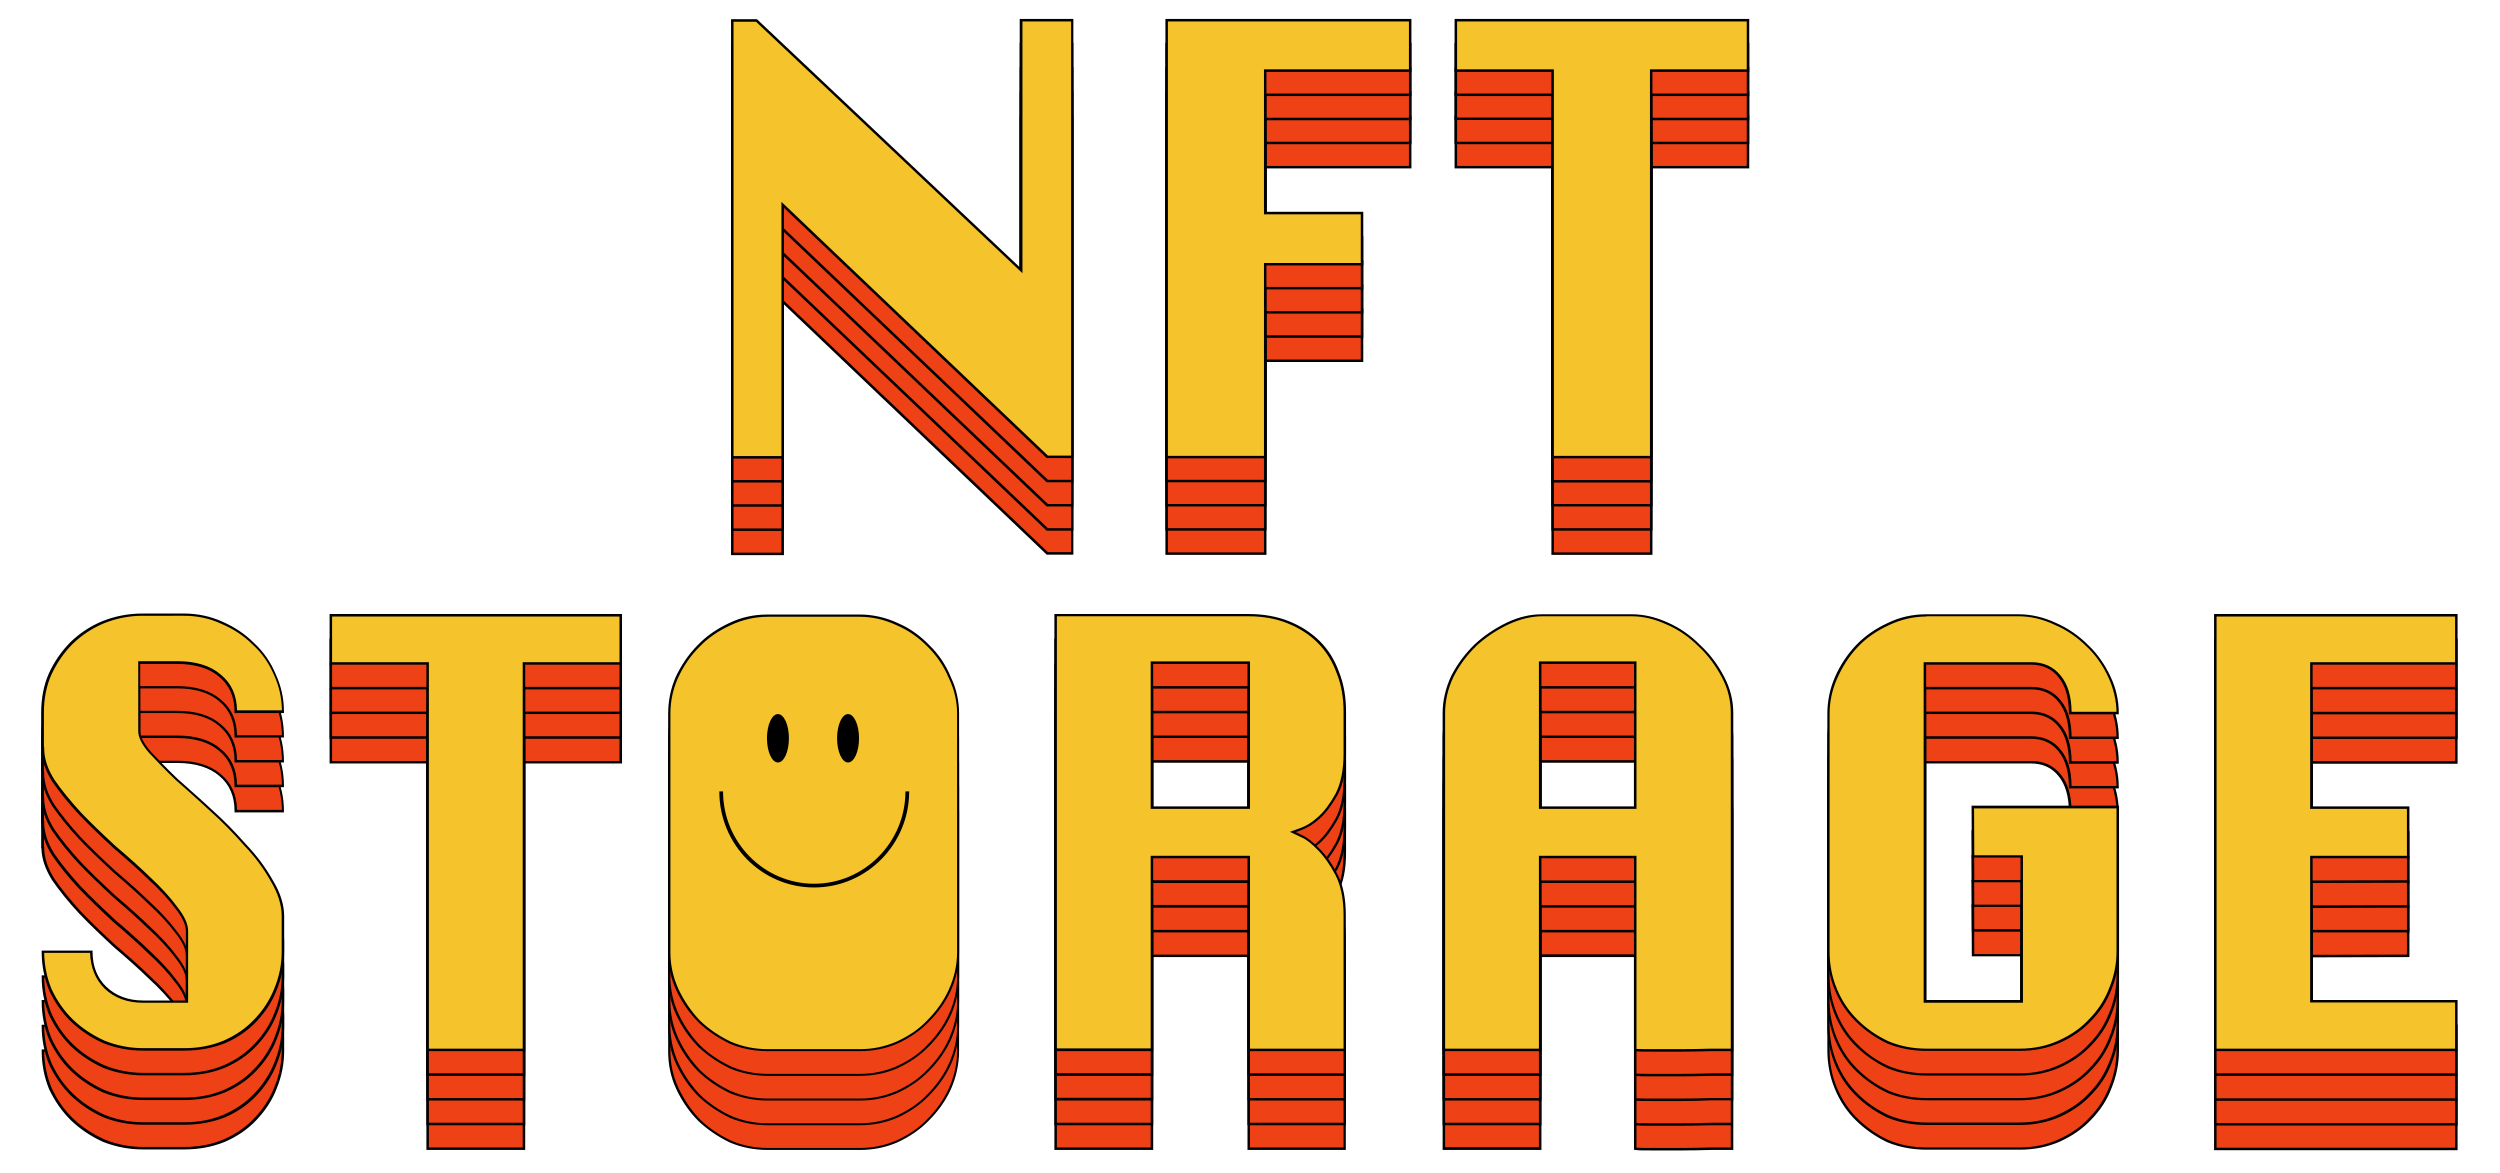 <?xml version="1.0" encoding="utf-8"?>
<!-- Generator: Adobe Illustrator 25.3.1, SVG Export Plug-In . SVG Version: 6.00 Build 0)  -->
<svg version="1.1" xmlns="http://www.w3.org/2000/svg" xmlns:xlink="http://www.w3.org/1999/xlink" x="0px" y="0px"
	 viewBox="0 0 1002 470" style="enable-background:new 0 0 1002 470;" xml:space="preserve">
<style type="text/css">
	.st0{fill:#020202;}
	.st1{fill:#EE4116;}
	.st2{fill:#F5C32C;}
</style>
<g id="Layer_2">
</g>
<g id="Layer_5">
</g>
<g id="Layer_4">
</g>
<g id="Layer_3">
</g>
<g id="Layer_1">
	<path class="st1" d="M17.2,339.4c0,4.2,1.4,8.5,4.2,13c2.9,4.3,6.5,8.7,10.7,13.2c4.3,4.5,9,9,13.9,13.5c5.1,4.3,9.8,8.5,13.9,12.5
		c4.3,4,7.9,7.9,10.7,11.6c2.9,3.6,4.4,6.7,4.4,9.5V441H57.3c-6.2,0-11.2-1.9-15.1-5.6c-3.7-3.7-5.6-8.5-5.6-14.4H17.2
		c0,5.4,1,10.5,3,15.3c2.2,4.6,5,8.7,8.6,12.3c3.7,3.6,8,6.4,12.8,8.6c5,2,10.2,3,15.8,3h16.3c5.9,0,11.2-1,16-3
		c5-2.2,9.1-5,12.5-8.6c3.6-3.7,6.3-7.9,8.1-12.5c2-4.8,3-9.8,3-15.1v-14c0-4.6-1.5-9.4-4.4-14.2c-2.8-5-6.3-9.8-10.7-14.4
		c-4.2-4.8-8.7-9.4-13.7-13.9s-9.6-8.7-13.9-12.5c-4.2-4-7.7-7.7-10.7-10.9c-2.8-3.3-4.2-6-4.2-8.4v-27.4H71
		c7.4,0,13.2,1.8,17.2,5.3c4.2,3.4,6.3,8.2,6.3,14.4h19c0-5.3-1.1-10.2-3.3-14.9c-2-4.8-4.9-8.9-8.6-12.3c-3.6-3.6-7.7-6.3-12.5-8.4
		c-4.8-2.2-9.9-3.3-15.3-3.3H57.3c-5.6,0-10.8,1-15.8,3c-4.8,2-9.1,4.8-12.8,8.4c-3.6,3.6-6.4,7.7-8.6,12.5c-2,4.6-3,9.8-3,15.3
		v14.1H17.2z M248.7,286.2H132.6v19.3h38.8v154.9H210V305.5h38.8v-19.3H248.7z M307.7,460.4h36.9c5.3,0,10.2-1,14.9-3
		c4.8-2.2,9-5,12.5-8.6c3.7-3.7,6.7-7.9,8.8-12.5c2.2-4.7,3.3-9.9,3.3-15.1v-95.7c0-5-1.1-9.8-3.3-14.4c-2-4.8-4.8-9-8.4-12.5
		c-3.6-3.7-7.7-6.7-12.5-8.8c-4.8-2.3-9.9-3.5-15.3-3.5h-36.9c-5.4,0-10.5,1.2-15.3,3.5c-4.8,2.2-9,5.1-12.5,8.8
		c-3.6,3.6-6.4,7.7-8.6,12.5c-2,4.6-3,9.4-3,14.4v95.7c0,5.3,1.1,10.3,3.3,15.1c2.2,4.6,5,8.8,8.6,12.5c3.7,3.6,7.9,6.4,12.5,8.6
		C297.4,459.4,302.4,460.4,307.7,460.4L307.7,460.4z M345.6,440.9h-38.8V305.5h38.8V440.9z M461.7,363.3v-58.1h38.8v58.1H461.7z
		 M423.1,460.4h38.6v-77.3h38.8v77.3H539v-53.9c0-6.7-1.1-12.1-3.3-16.3c-2.2-4.3-4.6-7.7-7.2-10.2c-2.5-2.6-4.8-4.4-7-5.3l-3.3-1.6
		l3.3-1.2c2.2-0.8,4.5-2.2,7-4.4c2.6-2.3,5-5.5,7.2-9.5c2.2-4.2,3.3-9.6,3.3-16.3V325c0-5.7-0.9-11-2.8-15.8
		c-1.7-4.8-4.3-8.9-7.7-12.3s-7.5-6-12.3-7.9c-4.6-1.9-9.9-2.8-15.8-2.8h-77.3L423.1,460.4z M618.2,286.2c-4.5,0-9.1,1.1-13.9,3.3
		c-4.6,2.2-8.9,5-12.8,8.6c-3.7,3.6-6.8,7.7-9.3,12.5c-2.3,4.8-3.5,9.8-3.5,14.9v134.9h38.6v-77.3h38.1v77.3
		c1.2,0.2,3.6,0.2,7.2,0.2H674c4.2,0,8.1-0.1,11.8-0.2h8.4V325.5c0-5.1-1.2-10-3.7-14.6c-2.5-4.8-5.7-9-9.5-12.5
		c-3.7-3.7-8-6.7-12.8-8.8c-4.8-2.2-9.5-3.3-14.2-3.3h-35.8V286.2z M617.3,363.3v-58.1h38.1v58.1H617.3z M790.8,382.8h19.5v58.1
		h-38.8V305.5h42.7c4.8,0,8.6,1.8,11.4,5.3c2.8,3.4,4.2,8.3,4.2,14.6h19c0-5-1.1-9.8-3.3-14.4c-2.2-4.8-5.1-9-8.8-12.5
		c-3.7-3.7-8-6.7-12.8-8.8c-4.8-2.3-9.8-3.5-14.9-3.5h-36.9c-5.4,0-10.5,1.2-15.3,3.5c-4.8,2.2-9,5.1-12.5,8.8
		c-3.6,3.7-6.3,8-8.4,12.8c-2,4.6-3,9.4-3,14.4v95.2c0,5.4,1,10.5,3,15.3s4.8,9,8.4,12.5s7.7,6.4,12.3,8.6c4.8,2,10,3,15.6,3h37.2
		c5.9,0,11.2-1.1,16-3.3c4.8-2.2,8.9-5,12.3-8.6c3.6-3.6,6.3-7.7,8.1-12.5c2-4.8,3-9.8,3-15.1V363h-58.1L790.8,382.8z M965.2,383.1
		v-19.7h-38.8v-57.8h58.1v-19.3h-96.6v174.2h96.6V441h-58.1v-57.8L965.2,383.1z"/>
	<path d="M674,461.1h-11.4c-3.6,0-6,0-7.3-0.2l-0.4-0.1v-77.2h-37.1v77.3h-39.6V325.5c0-5.1,1.2-10.2,3.5-15.1
		c2.5-4.8,5.6-8.9,9.4-12.6c3.8-3.5,8-6.3,12.9-8.7c4.9-2.3,9.5-3.3,14.1-3.3h0.5v0.1H654c4.8,0,9.5,1.1,14.4,3.3
		c4.8,2.1,9.1,5.1,12.9,8.9c3.8,3.5,7.1,7.8,9.6,12.6c2.5,4.6,3.8,9.6,3.8,14.8v135.4h-8.9C681.8,461,678.1,461.1,674,461.1z
		 M655.9,460c1.3,0.1,3.5,0.1,6.7,0.1H674c4.1,0,7.7-0.1,11.8-0.2h7.9V325.5c0-5.1-1.2-9.9-3.6-14.4c-2.5-4.7-5.6-8.9-9.4-12.4
		c-3.7-3.7-8-6.7-12.7-8.7c-4.8-2.2-9.4-3.3-14-3.3h-36.3v-0.1c-4.3,0.1-8.6,1.1-13.2,3.2c-4.8,2.3-9,5.1-12.7,8.5
		c-3.8,3.7-6.8,7.7-9.2,12.4c-2.3,4.8-3.4,9.7-3.4,14.7v134.4h37.6v-77.3h39.1V460z M985,461h-97.6V285.8H985v20.3h-58.1v56.8h38.8
		v20.7l-38.8,0.1v56.8H985V461z M888.4,460H984v-18.5h-58.1v-58.8l38.8-0.1v-18.7h-38.8v-58.8H984v-18.3h-95.6V460z M539.5,460.9
		H500v-77.3h-37.8v77.3h-39.6V285.7h77.8c6.1,0,11.4,1,16,2.8c5,2,9,4.6,12.5,8c3.5,3.5,6.1,7.7,7.8,12.5c1.9,4.7,2.8,10.1,2.8,16
		v16.7c0,6.8-1.1,12.2-3.4,16.5c-2.3,4.1-4.7,7.3-7.3,9.6c-2.5,2.2-4.8,3.6-7.2,4.5l-2.2,0.8l2.2,1.1c2.1,0.9,4.5,2.6,7.1,5.4
		c2.6,2.5,5.1,6,7.3,10.3c2.3,4.3,3.4,9.7,3.4,16.5V460.9z M501,459.9h37.5v-53.4c0-6.6-1.1-11.9-3.2-16.1
		c-2.2-4.2-4.6-7.6-7.1-10.1c-2.6-2.7-4.8-4.4-6.8-5.2l-4.4-2.1l4.4-1.6c2.2-0.8,4.5-2.2,6.8-4.3c2.5-2.2,4.9-5.4,7.1-9.4
		c2.2-4.2,3.2-9.4,3.2-16.1V325c0-5.7-0.9-11-2.8-15.6c-1.7-4.7-4.2-8.7-7.6-12.1c-3.3-3.3-7.3-5.9-12.1-7.8
		c-4.4-1.8-9.7-2.8-15.6-2.8h-76.8v173.2h37.6v-77.3H501V459.9z M344.6,460.9h-36.9c-5.3,0-10.5-1-15.2-3c-4.9-2.4-9-5.2-12.7-8.7
		c-3.5-3.6-6.4-7.7-8.7-12.6c-2.3-4.9-3.3-9.9-3.3-15.3v-95.7c0-5,1-10,3-14.6c2.2-4.9,5.1-9,8.7-12.7c3.4-3.6,7.7-6.6,12.6-8.9
		c4.9-2.4,10.1-3.5,15.5-3.5h36.9c5.4,0,10.6,1.2,15.5,3.5c4.7,2,8.8,5,12.6,8.9c3.6,3.5,6.5,7.8,8.5,12.7c2.2,4.6,3.3,9.5,3.3,14.6
		v95.7c0,5.3-1.2,10.6-3.3,15.3c-2.1,4.6-5.1,8.8-8.9,12.6c-3.4,3.5-7.6,6.4-12.6,8.7C354.9,459.9,350,460.9,344.6,460.9z
		 M307.7,286.8c-5.2,0-10.3,1.2-15.1,3.5c-4.8,2.2-9,5.1-12.4,8.7c-3.5,3.5-6.3,7.6-8.5,12.4c-2,4.5-3,9.3-3,14.2v95.7
		c0,5.2,1.1,10.1,3.3,14.9c2.3,4.8,5.1,8.8,8.5,12.4c3.5,3.4,7.6,6.2,12.4,8.5c4.6,2,9.6,3,14.8,3h36.9c5.2,0,10-1,14.7-3
		c5-2.3,9-5,12.3-8.5c3.7-3.7,6.7-7.9,8.7-12.4c2.1-4.6,3.3-9.7,3.3-14.9v-95.7c0-4.9-1.1-9.7-3.3-14.2c-2-4.8-4.8-8.9-8.3-12.4
		c-3.8-3.9-7.8-6.7-12.4-8.7c-4.8-2.3-9.9-3.5-15.1-3.5H307.7z M210.5,460.9h-39.6V306h-38.8v-20.3h117.2V306h-38.8V460.9z
		 M171.9,459.9h37.6V305h38.8v-18.3H133.1V305h38.8V459.9z M809.4,460.8h-37.2c-5.6,0-11-1-15.8-3c-4.6-2.2-8.8-5.1-12.5-8.7
		c-3.6-3.5-6.5-7.8-8.5-12.7c-2-4.8-3-10.1-3-15.5v-95.2c0-5,1-10,3-14.6c2.3-5.2,5-9.4,8.5-12.9c3.4-3.6,7.7-6.6,12.7-8.9
		c4.9-2.4,10.1-3.5,15.5-3.5H809c5.1,0,10.2,1.2,15.1,3.5c4.8,2.1,9.1,5.1,12.9,8.9c3.6,3.4,6.6,7.7,8.9,12.6
		c2.2,4.6,3.3,9.6,3.3,14.6v0.5h-20v-0.5c0-6.2-1.4-11-4.1-14.3c-2.7-3.4-6.4-5.1-11-5.1H772v134.4h37.8v-57.1h-19.5l-0.1-20.8h59.1
		v58.3c0,5.4-1,10.4-3,15.3c-1.8,4.8-4.5,8.9-8.2,12.7c-3.4,3.6-7.4,6.4-12.4,8.7C820.7,459.7,815.4,460.8,809.4,460.8z
		 M772.1,286.7c-5.2,0-10.3,1.2-15.1,3.5c-4.8,2.2-9,5.1-12.4,8.7c-3.4,3.5-6.1,7.6-8.3,12.7c-2,4.5-3,9.3-3,14.2v95.2
		c0,5.3,1,10.4,3,15.1c2,4.8,4.8,8.9,8.3,12.3c3.6,3.5,7.7,6.4,12.2,8.5c4.7,2,9.9,3,15.4,3h37.2c5.8,0,11-1.1,15.8-3.3
		c4.9-2.2,8.9-5,12.1-8.5c3.6-3.6,6.2-7.7,8-12.3c2-4.8,3-9.7,3-14.9v-57.3h-57.1l0.1,18.8h19.5v59.1H771V305h43.2
		c4.9,0,8.9,1.8,11.8,5.5c2.8,3.4,4.2,8.2,4.3,14.4h18c-0.1-4.7-1.2-9.3-3.2-13.7c-2.2-4.8-5.1-9-8.7-12.4c-3.7-3.7-8-6.7-12.7-8.7
		c-4.8-2.3-9.7-3.5-14.7-3.5H772.1z M73.7,460.7H57.4c-5.6,0-10.9-1-16-3c-5.1-2.3-9.3-5.2-13-8.7c-3.6-3.6-6.4-7.6-8.7-12.4
		c-2-4.9-3-10.1-3-15.5v-0.5h20.4v0.5c0,5.7,1.8,10.4,5.5,14c3.8,3.6,8.8,5.5,14.7,5.5h17.2v-27.8c0-2.6-1.4-5.6-4.3-9.2
		c-2.8-3.7-6.4-7.6-10.7-11.5c-3.9-3.8-8.6-8-13.9-12.5c-5.5-5.1-10.1-9.5-13.9-13.5c-4.3-4.6-7.9-9.1-10.8-13.3
		c-2.8-4.5-4.2-8.6-4.3-12.8h-0.1v-14.6c0-5.6,1-10.9,3-15.5c2.2-4.9,5.1-9,8.7-12.7c3.7-3.6,8.1-6.5,13-8.5c5.1-2,10.3-3,16-3h16.5
		c5.4,0,10.7,1.1,15.5,3.3c5,2.2,9.1,4.9,12.6,8.5c3.8,3.5,6.7,7.7,8.7,12.5c2.2,4.8,3.3,9.7,3.3,15.1v0.5H94V325
		c0-6-2.1-10.7-6.1-14c-3.9-3.4-9.6-5.2-16.9-5.2H56.2v26.9c0,2.2,1.3,4.8,4.1,8.1c3.1,3.3,6.5,6.9,10.7,10.9
		c2.9,2.6,5.9,5.3,9.2,8.2c1.5,1.4,3.1,2.8,4.7,4.3c4.9,4.4,9.4,9,13.7,13.9c4.3,4.5,7.8,9.2,10.8,14.5c3,4.9,4.5,9.8,4.5,14.4v14
		c0,5.4-1,10.4-3,15.3c-1.8,4.7-4.6,8.9-8.2,12.7c-3.4,3.6-7.6,6.5-12.7,8.7C85,459.7,79.7,460.7,73.7,460.7z M17.7,421.5
		c0.1,5.1,1.1,10,3,14.6c2.2,4.7,5,8.7,8.5,12.1c3.5,3.4,7.7,6.2,12.7,8.5c5,2,10.1,3,15.6,3h16.3c5.9,0,11-1,15.8-3
		c5-2.2,9-5,12.3-8.5c3.5-3.6,6.2-7.8,8-12.3c2-4.8,3-9.7,3-14.9v-14c0-4.5-1.5-9.2-4.3-13.9c-2.9-5.2-6.4-9.9-10.6-14.3
		c-4.4-5-8.8-9.5-13.7-13.9c-1.6-1.5-3.2-2.9-4.7-4.3c-3.2-2.9-6.3-5.7-9.2-8.2c-4.2-4-7.6-7.6-10.7-10.9c-3-3.5-4.3-6.3-4.3-8.7
		v-27.9H71c7.5,0,13.4,1.8,17.5,5.4c4.2,3.4,6.4,8.2,6.5,14.3h18c-0.1-5-1.1-9.7-3.2-14.2c-2-4.7-4.8-8.8-8.5-12.1
		c-3.5-3.5-7.5-6.2-12.4-8.3c-4.7-2.2-9.8-3.3-15.1-3.3H57.3c-5.5,0-10.6,1-15.6,3c-4.8,2-9,4.8-12.6,8.3c-3.5,3.5-6.3,7.6-8.5,12.3
		c-2,4.5-3,9.6-3,15.1v13.6h0.1v0.5c0,4.1,1.3,8.3,4.1,12.7c2.8,4.1,6.4,8.5,10.6,13.1c3.8,4,8.4,8.4,13.9,13.5
		c5.3,4.5,10,8.7,13.9,12.5c4.3,4,7.9,7.9,10.7,11.7c3,3.8,4.5,7,4.5,9.8v28.8H57.3c-6.2,0-11.4-1.9-15.4-5.7
		c-3.7-3.7-5.6-8.5-5.8-14.3H17.7z M346.1,441.4h-39.8V305h39.8V441.4z M307.3,440.4h37.8V306h-37.8V440.4z M655.9,363.8h-39.1
		v-59.1h39.1V363.8z M617.8,362.8h37.1v-57.1h-37.1V362.8z M501,363.8h-39.8v-59.1H501V363.8z M462.2,362.8H500v-57.1h-37.8V362.8z"
		/>
	<path class="st1" d="M17.2,329.5c0,4.2,1.4,8.5,4.2,13c2.9,4.3,6.5,8.7,10.7,13.2c4.3,4.5,9,9,13.9,13.5c5.1,4.3,9.8,8.5,13.9,12.5
		c4.3,4,7.9,7.9,10.7,11.6c2.9,3.6,4.4,6.7,4.4,9.5v28.3H57.3c-6.2,0-11.2-1.9-15.1-5.6c-3.7-3.7-5.6-8.5-5.6-14.4H17.2
		c0,5.4,1,10.5,3,15.3c2.2,4.6,5,8.7,8.6,12.3c3.7,3.6,8,6.4,12.8,8.6c5,2,10.2,3,15.8,3h16.3c5.9,0,11.2-1,16-3
		c5-2.2,9.1-5,12.5-8.6c3.6-3.7,6.3-7.9,8.1-12.5c2-4.8,3-9.8,3-15.1v-14.2c0-4.6-1.5-9.4-4.4-14.2c-2.8-5-6.3-9.8-10.7-14.4
		c-4.2-4.8-8.7-9.4-13.7-13.9s-9.6-8.7-13.9-12.5c-4.2-4-7.7-7.7-10.7-10.9c-2.8-3.3-4.2-6-4.2-8.4v-27.4H71
		c7.4,0,13.2,1.8,17.2,5.3c4.2,3.4,6.3,8.2,6.3,14.4h19c0-5.3-1.1-10.2-3.3-14.9c-2-4.8-4.9-8.9-8.6-12.3c-3.6-3.6-7.7-6.3-12.5-8.4
		c-4.8-2.2-9.9-3.3-15.3-3.3H57.3c-5.6,0-10.8,1-15.8,3c-4.8,2-9.1,4.8-12.8,8.4c-3.6,3.6-6.4,7.7-8.6,12.5c-2,4.6-3,9.8-3,15.3
		v14.3H17.2z M248.7,276.3H132.6v19.3h38.8v154.9H210V295.6h38.8v-19.3H248.7z M307.7,450.5h36.9c5.3,0,10.2-1,14.9-3
		c4.8-2.2,9-5,12.5-8.6c3.7-3.7,6.7-7.9,8.8-12.5c2.2-4.7,3.3-9.9,3.3-15.1v-95.7c0-5-1.1-9.8-3.3-14.4c-2-4.8-4.8-9-8.4-12.5
		c-3.6-3.7-7.7-6.7-12.5-8.8c-4.8-2.3-9.9-3.5-15.3-3.5h-36.9c-5.4,0-10.5,1.2-15.3,3.5c-4.8,2.2-9,5.1-12.5,8.8
		c-3.6,3.6-6.4,7.7-8.6,12.5c-2,4.6-3,9.4-3,14.4v95.7c0,5.3,1.1,10.3,3.3,15.1c2.2,4.6,5,8.8,8.6,12.5c3.7,3.6,7.9,6.4,12.5,8.6
		C297.4,449.5,302.4,450.5,307.7,450.5L307.7,450.5z M345.6,431h-38.8V295.6h38.8V431z M461.7,353.4v-58.1h38.8v58.1H461.7z
		 M423.1,450.5h38.6v-77.3h38.8v77.3H539v-53.9c0-6.7-1.1-12.1-3.3-16.3c-2.2-4.3-4.6-7.7-7.2-10.2c-2.5-2.6-4.8-4.4-7-5.3l-3.3-1.6
		l3.3-1.2c2.2-0.8,4.5-2.2,7-4.4c2.6-2.3,5-5.5,7.2-9.5c2.2-4.2,3.3-9.6,3.3-16.3v-16.7c0-5.7-0.9-11-2.8-15.8
		c-1.7-4.8-4.3-8.9-7.7-12.3s-7.5-6-12.3-7.9c-4.6-1.9-9.9-2.8-15.8-2.8h-77.3L423.1,450.5z M618.2,276.3c-4.5,0-9.1,1.1-13.9,3.3
		c-4.6,2.2-8.9,5-12.8,8.6c-3.7,3.6-6.8,7.7-9.3,12.5c-2.3,4.8-3.5,9.8-3.5,14.9v134.9h38.6v-77.3h38.1v77.3
		c1.2,0.2,3.6,0.2,7.2,0.2H674c4.2,0,8.1-0.1,11.8-0.2h8.4V315.6c0-5.1-1.2-10-3.7-14.6c-2.5-4.8-5.7-9-9.5-12.5
		c-3.7-3.7-8-6.7-12.8-8.8c-4.8-2.2-9.5-3.3-14.2-3.3L618.2,276.3z M617.3,353.4v-58.1h38.1v58.1H617.3z M790.8,372.9h19.5V431
		h-38.8V295.6h42.7c4.8,0,8.6,1.8,11.4,5.3c2.8,3.4,4.2,8.3,4.2,14.6h19c0-5-1.1-9.8-3.3-14.4c-2.2-4.8-5.1-9-8.8-12.5
		c-3.7-3.7-8-6.7-12.8-8.8c-4.8-2.3-9.8-3.5-14.9-3.5h-36.9c-5.4,0-10.5,1.2-15.3,3.5c-4.8,2.2-9,5.1-12.5,8.8s-6.3,8-8.4,12.8
		c-2,4.6-3,9.4-3,14.4V411c0,5.4,1,10.5,3,15.3s4.8,9,8.4,12.5c3.6,3.6,7.7,6.4,12.3,8.6c4.8,2,10,3,15.6,3h37.2
		c5.9,0,11.2-1.1,16-3.3c4.8-2.2,8.9-5,12.3-8.6c3.6-3.6,6.3-7.7,8.1-12.5c2-4.8,3-9.8,3-15.1v-57.8h-58.1L790.8,372.9z
		 M965.2,373.2v-19.7h-38.8v-57.8h58.1v-19.3h-96.6v174.2h96.6V431h-58.1v-57.8H965.2z"/>
	<path d="M674,451.2h-11.4c-3.6,0-6,0-7.3-0.2l-0.4-0.1v-77.2h-37.1V451h-39.6V315.6c0-5.1,1.2-10.2,3.5-15.1
		c2.5-4.8,5.6-8.9,9.4-12.6c3.8-3.5,8-6.3,12.9-8.7c4.9-2.3,9.5-3.3,14.1-3.3h0l35.8,0.1c4.8,0,9.5,1.1,14.4,3.3
		c4.8,2.1,9.1,5.1,12.9,8.9c3.8,3.5,7.1,7.8,9.6,12.6c2.5,4.6,3.8,9.6,3.8,14.8V451h-8.9C681.7,451.1,678,451.2,674,451.2z
		 M655.9,450.1c1.3,0.1,3.5,0.1,6.7,0.1H674c4,0,7.7-0.1,11.8-0.2h7.9V315.6c0-5.1-1.2-9.9-3.6-14.4c-2.5-4.7-5.6-8.9-9.4-12.4
		c-3.7-3.7-8-6.7-12.7-8.7c-4.8-2.2-9.4-3.3-14-3.3l-35.8-0.1c-4.4,0-8.9,1.1-13.7,3.3c-4.8,2.3-9,5.1-12.7,8.5
		c-3.8,3.7-6.8,7.7-9.2,12.4c-2.3,4.8-3.4,9.7-3.4,14.7V450h37.6v-77.3h39.1V450.1z M985,451.1h-97.6V275.9H985v20.3h-58.1V353h38.8
		v20.7h-38.8v56.8H985V451.1z M888.4,450.1H984v-18.6h-58.1v-58.8h38.8V354h-38.8v-58.8H984v-18.3h-95.6V450.1z M539.5,451H500
		v-77.3h-37.8V451h-39.6V275.8h77.8c6.1,0,11.4,1,16,2.8c5,2,9,4.6,12.5,8c3.5,3.5,6.1,7.7,7.8,12.5c1.9,4.7,2.8,10.1,2.8,16v16.7
		c0,6.8-1.1,12.2-3.4,16.5c-2.3,4.1-4.7,7.3-7.3,9.6c-2.5,2.2-4.8,3.6-7.2,4.5l-2.2,0.8l2.2,1.1c2.1,0.9,4.5,2.7,7.1,5.4
		c2.6,2.5,5.1,6,7.3,10.3c2.3,4.3,3.4,9.7,3.4,16.5V451z M501,450h37.5v-53.4c0-6.6-1.1-12-3.2-16.1c-2.2-4.2-4.6-7.6-7.1-10.1
		c-2.6-2.7-4.8-4.4-6.8-5.2l-4.4-2.1l4.4-1.6c2.2-0.8,4.5-2.2,6.8-4.3c2.5-2.2,4.9-5.4,7.1-9.4c2.1-4.1,3.2-9.5,3.2-16.1v-16.7
		c0-5.7-0.9-11-2.8-15.6c-1.7-4.7-4.2-8.7-7.6-12.1c-3.3-3.3-7.3-5.9-12.1-7.8c-4.4-1.8-9.7-2.8-15.6-2.8h-76.8V450h37.6v-77.3H501
		V450z M344.6,451h-36.9c-5.3,0-10.5-1-15.2-3c-4.9-2.4-9-5.2-12.7-8.7c-3.5-3.6-6.4-7.7-8.7-12.6c-2.3-4.9-3.3-9.9-3.3-15.3v-95.7
		c0-5,1-10,3-14.6c2.3-4.9,5.1-9,8.7-12.7c3.4-3.6,7.7-6.6,12.6-8.9c4.9-2.4,10.1-3.5,15.5-3.5h36.9c5.4,0,10.6,1.2,15.5,3.5
		c4.7,2,8.8,5,12.6,8.9c3.6,3.5,6.5,7.8,8.5,12.7c2.2,4.6,3.3,9.5,3.3,14.6v95.7c0,5.3-1.2,10.6-3.3,15.3c-2.1,4.6-5.1,8.8-8.9,12.6
		c-3.4,3.5-7.6,6.4-12.6,8.7C354.9,450,350,451,344.6,451z M307.7,276.9c-5.2,0-10.3,1.2-15.1,3.5c-4.8,2.2-9,5.1-12.4,8.7
		c-3.5,3.5-6.3,7.6-8.5,12.4c-2,4.5-3,9.3-3,14.2v95.7c0,5.2,1.1,10.1,3.3,14.9c2.3,4.8,5.1,8.8,8.5,12.4c3.5,3.4,7.6,6.2,12.4,8.5
		c4.6,2,9.6,3,14.8,3h36.9c5.2,0,10-1,14.7-3c5-2.3,9-5,12.3-8.5c3.7-3.7,6.7-7.9,8.7-12.4c2.1-4.6,3.3-9.7,3.3-14.9v-95.7
		c0-4.9-1.1-9.7-3.3-14.2c-2-4.8-4.8-8.9-8.3-12.4c-3.8-3.9-7.8-6.7-12.4-8.7c-4.8-2.3-9.9-3.5-15.1-3.5H307.7z M210.5,451h-39.6
		V296.1h-38.8v-20.3h117.2v20.3h-38.8V451z M171.9,450h37.6V295.1h38.8v-18.3H133.1v18.3h38.8V450z M809.4,450.9h-37.2
		c-5.6,0-11-1-15.8-3c-4.8-2.3-8.9-5.2-12.5-8.7c-3.6-3.5-6.5-7.8-8.5-12.7c-2-4.8-3-10.1-3-15.5v-95.2c0-5,1-10,3-14.6
		c2.1-4.9,5-9.2,8.5-12.9c3.4-3.6,7.7-6.6,12.7-8.9c4.9-2.4,10.1-3.5,15.5-3.5H809c5.1,0,10.2,1.2,15.1,3.5
		c4.8,2.1,9.1,5.1,12.9,8.9c3.6,3.4,6.6,7.7,8.9,12.6c2.2,4.6,3.3,9.6,3.3,14.6v0.5h-20v-0.5c0-6.2-1.4-11-4.1-14.3
		c-2.7-3.4-6.4-5.1-11-5.1H772v134.4h37.8v-57.1h-19.5l-0.1-20.8h59.1v58.3c0,5.4-1,10.4-3,15.3c-1.8,4.8-4.5,8.9-8.2,12.7
		c-3.4,3.6-7.4,6.4-12.4,8.7C820.7,449.8,815.4,450.9,809.4,450.9z M772.1,276.8c-5.2,0-10.3,1.2-15.1,3.5c-4.8,2.2-9,5.1-12.4,8.7
		c-3.4,3.6-6.2,7.9-8.3,12.7c-2,4.5-3,9.3-3,14.2V411c0,5.3,1,10.4,3,15.1c2,4.8,4.8,8.9,8.3,12.3c3.5,3.5,7.4,6.2,12.2,8.5
		c4.7,2,9.9,3,15.4,3h37.2c5.8,0,11-1.1,15.8-3.3c4.9-2.2,8.9-5,12.1-8.5c3.6-3.6,6.2-7.7,8-12.3c2-4.8,3-9.7,3-14.9v-57.3h-57.1
		l0.1,18.8h19.5v59.1H771V295.1h43.2c4.9,0,8.9,1.8,11.8,5.5c2.8,3.4,4.2,8.2,4.3,14.4h18c-0.1-4.7-1.2-9.3-3.2-13.7
		c-2.2-4.8-5.1-9-8.7-12.4c-3.7-3.7-8-6.7-12.7-8.7c-4.8-2.3-9.7-3.5-14.7-3.5H772.1z M73.7,450.8H57.4c-5.6,0-10.9-1-16-3
		c-5.1-2.3-9.3-5.2-13-8.7c-3.6-3.6-6.4-7.6-8.7-12.4c-2-4.9-3-10.1-3-15.5v-0.5h20.4v0.5c0,5.7,1.8,10.4,5.5,14
		c3.8,3.6,8.8,5.5,14.7,5.5h17.2v-27.8c0-2.6-1.4-5.6-4.3-9.2c-2.8-3.7-6.4-7.6-10.7-11.5c-3.9-3.8-8.6-8-13.9-12.5
		c-5.5-5.1-10.1-9.5-13.9-13.5c-4.3-4.6-7.9-9.1-10.8-13.3c-2.8-4.5-4.2-8.6-4.3-12.8h-0.1v-14.8c0-5.6,1-10.9,3-15.5
		c2.2-4.9,5.1-9,8.7-12.7c3.7-3.6,8.1-6.5,13-8.5c5.1-2,10.3-3,16-3h16.5c5.4,0,10.7,1.1,15.5,3.3c5,2.2,9.1,5,12.6,8.5
		c3.8,3.5,6.7,7.7,8.7,12.5c2.2,4.8,3.3,9.7,3.3,15.1v0.5H94v-0.5c0-6-2.1-10.7-6.1-14c-3.9-3.4-9.6-5.2-16.9-5.2H56.2v26.9
		c0,2.2,1.3,4.8,4.1,8.1c3.1,3.3,6.5,6.9,10.7,10.9c2.9,2.6,5.9,5.3,9.2,8.2c1.5,1.4,3.1,2.8,4.7,4.3c4.9,4.4,9.4,9,13.7,13.9
		c4.3,4.5,7.8,9.2,10.8,14.5c3,4.9,4.5,9.8,4.5,14.4v14.2c0,5.4-1,10.4-3,15.3c-1.8,4.7-4.6,8.9-8.2,12.7c-3.4,3.6-7.6,6.5-12.7,8.7
		C85,449.8,79.7,450.8,73.7,450.8z M17.7,411.6c0.1,5.1,1.1,10,3,14.6c2.2,4.7,5,8.7,8.5,12.1c3.5,3.4,7.7,6.2,12.7,8.5
		c5,2,10.1,3,15.6,3h16.3c5.9,0,11-1,15.8-3c5-2.2,9-5,12.3-8.5c3.5-3.6,6.2-7.8,8-12.3c2-4.8,3-9.7,3-14.9v-14.2
		c0-4.5-1.5-9.2-4.3-13.9c-2.9-5.2-6.4-9.9-10.6-14.3c-4.4-5-8.8-9.5-13.7-13.9c-1.6-1.5-3.2-2.9-4.7-4.3c-3.2-2.9-6.3-5.7-9.2-8.2
		c-4.2-4-7.6-7.6-10.7-10.9c-3-3.5-4.3-6.3-4.3-8.7v-27.9H71c7.5,0,13.4,1.8,17.5,5.4c4.2,3.4,6.4,8.2,6.5,14.3h18
		c-0.1-5-1.1-9.7-3.2-14.2c-2-4.7-4.8-8.8-8.5-12.1c-3.5-3.5-7.5-6.2-12.4-8.3c-4.7-2.2-9.8-3.3-15.1-3.3H57.3c-5.5,0-10.6,1-15.6,3
		c-4.8,2-9,4.8-12.6,8.3c-3.5,3.5-6.3,7.6-8.5,12.3c-2,4.5-3,9.6-3,15.1V329h0.1v0.5c0,4.1,1.3,8.3,4.1,12.7
		c2.8,4.1,6.4,8.5,10.6,13.1c3.8,4,8.4,8.4,13.9,13.5c5.3,4.5,10,8.7,13.9,12.5c4.3,4,7.9,7.9,10.7,11.7c3,3.8,4.5,7,4.5,9.8v28.8
		H57.3c-6.2,0-11.4-1.9-15.4-5.7c-3.7-3.7-5.6-8.5-5.8-14.3H17.7z M346.1,431.5h-39.8V295.1h39.8V431.5z M307.3,430.5h37.8V296.1
		h-37.8V430.5z M655.9,353.9h-39.1v-59.1h39.1V353.9z M617.8,352.9h37.1v-57.1h-37.1V352.9z M501,353.9h-39.8v-59.1H501V353.9z
		 M462.2,352.9H500v-57.1h-37.8V352.9z"/>
	<path class="st1" d="M17.2,319.6c0,4.2,1.4,8.5,4.2,13c2.9,4.3,6.5,8.7,10.7,13.2c4.3,4.5,9,9,13.9,13.5c5.1,4.3,9.8,8.5,13.9,12.5
		c4.3,4,7.9,7.9,10.7,11.6c2.9,3.6,4.4,6.7,4.4,9.5v28.3H57.3c-6.2,0-11.2-1.9-15.1-5.6c-3.7-3.7-5.6-8.5-5.6-14.4H17.2
		c0,5.4,1,10.5,3,15.3c2.2,4.6,5,8.7,8.6,12.3c3.7,3.6,8,6.4,12.8,8.6c5,2,10.2,3,15.8,3h16.3c5.9,0,11.2-1,16-3
		c5-2.2,9.1-5,12.5-8.6c3.6-3.7,6.3-7.9,8.1-12.5c2-4.8,3-9.8,3-15.1V387c0-4.6-1.5-9.4-4.4-14.2c-2.8-5-6.3-9.8-10.7-14.4
		c-4.2-4.8-8.7-9.4-13.7-13.9s-9.6-8.7-13.9-12.5c-4.2-4-7.7-7.7-10.7-10.9c-2.8-3.3-4.2-6-4.2-8.4v-27.4H71
		c7.4,0,13.2,1.8,17.2,5.3c4.2,3.4,6.3,8.2,6.3,14.4h19c0-5.3-1.1-10.2-3.3-14.9c-2-4.8-4.9-8.9-8.6-12.3c-3.6-3.6-7.7-6.3-12.5-8.4
		c-4.8-2.2-9.9-3.3-15.3-3.3H57.3c-5.6,0-10.8,1-15.8,3c-4.8,2-9.1,4.8-12.8,8.4c-3.6,3.6-6.4,7.7-8.6,12.5c-2,4.6-3,9.8-3,15.3
		v14.3H17.2z M248.7,266.4H132.6v19.3h38.8v154.9H210V285.7h38.8v-19.3H248.7z M307.7,440.6h36.9c5.3,0,10.2-1,14.9-3
		c4.8-2.2,9-5,12.5-8.6c3.7-3.7,6.7-7.9,8.8-12.5c2.2-4.7,3.3-9.9,3.3-15.1v-95.7c0-5-1.1-9.8-3.3-14.4c-2-4.8-4.8-9-8.4-12.5
		c-3.6-3.7-7.7-6.7-12.5-8.8c-4.8-2.3-9.9-3.5-15.3-3.5h-36.9c-5.4,0-10.5,1.2-15.3,3.5c-4.8,2.2-9,5.1-12.5,8.8
		c-3.6,3.6-6.4,7.7-8.6,12.5c-2,4.6-3,9.4-3,14.4v95.7c0,5.3,1.1,10.3,3.3,15.1c2.2,4.6,5,8.8,8.6,12.5c3.7,3.6,7.9,6.4,12.5,8.6
		C297.4,439.6,302.4,440.6,307.7,440.6L307.7,440.6z M345.6,421.1h-38.8V285.7h38.8V421.1z M461.7,343.5v-58.1h38.8v58.1H461.7z
		 M423.1,440.6h38.6v-77.3h38.8v77.3H539v-53.9c0-6.7-1.1-12.1-3.3-16.3c-2.2-4.3-4.6-7.7-7.2-10.2c-2.5-2.6-4.8-4.4-7-5.3l-3.3-1.6
		l3.3-1.2c2.2-0.8,4.5-2.2,7-4.4c2.6-2.3,5-5.5,7.2-9.5c2.2-4.2,3.3-9.6,3.3-16.3v-16.7c0-5.7-0.9-11-2.8-15.8
		c-1.7-4.8-4.3-8.9-7.7-12.3s-7.5-6-12.3-7.9c-4.6-1.9-9.9-2.8-15.8-2.8h-77.3L423.1,440.6z M618.2,266.4c-4.5,0-9.1,1.1-13.9,3.3
		c-4.6,2.2-8.9,5-12.8,8.6c-3.7,3.6-6.8,7.7-9.3,12.5c-2.3,4.8-3.5,9.8-3.5,14.9v134.9h38.6v-77.3h38.1v77.3
		c1.2,0.2,3.6,0.2,7.2,0.2H674c4.2,0,8.1-0.1,11.8-0.2h8.4V305.7c0-5.1-1.2-10-3.7-14.6c-2.5-4.8-5.7-9-9.5-12.5
		c-3.7-3.7-8-6.7-12.8-8.8c-4.8-2.2-9.5-3.3-14.2-3.3L618.2,266.4z M617.3,343.5v-58.1h38.1v58.1H617.3z M790.8,363h19.5v58.1h-38.8
		V285.7h42.7c4.8,0,8.6,1.8,11.4,5.3c2.8,3.4,4.2,8.3,4.2,14.6h19c0-5-1.1-9.8-3.3-14.4c-2.2-4.8-5.1-9-8.8-12.5
		c-3.7-3.7-8-6.7-12.8-8.8c-4.8-2.3-9.8-3.5-14.9-3.5h-36.9c-5.4,0-10.5,1.2-15.3,3.5c-4.8,2.2-9,5.1-12.5,8.8s-6.3,8-8.4,12.8
		c-2,4.6-3,9.4-3,14.4v95.2c0,5.4,1,10.5,3,15.3s4.8,9,8.4,12.5c3.6,3.6,7.7,6.4,12.3,8.6c4.8,2,10,3,15.6,3h37.2
		c5.9,0,11.2-1.1,16-3.3c4.8-2.2,8.9-5,12.3-8.6c3.6-3.6,6.3-7.7,8.1-12.5c2-4.8,3-9.8,3-15.1v-57.8h-58.1L790.8,363z M965.2,363.3
		v-19.7h-38.8v-57.8h58.1v-19.3h-96.6v174.2h96.6v-19.5h-58.1v-57.8L965.2,363.3z"/>
	<path d="M674,441.3h-11.4c-3.6,0-6,0-7.3-0.2l-0.4-0.1v-77.2h-37.1v77.3h-39.6V305.7c0-5.1,1.2-10.2,3.5-15.1
		c2.5-4.8,5.6-8.9,9.4-12.6c3.8-3.5,8-6.3,12.9-8.7c4.9-2.3,9.5-3.3,14.1-3.3h0L654,266c4.8,0,9.5,1.1,14.4,3.3
		c4.8,2.1,9.1,5.1,12.9,8.9c3.8,3.5,7.1,7.8,9.6,12.6c2.5,4.6,3.8,9.6,3.8,14.8v135.4h-8.9C681.9,441.2,678.1,441.3,674,441.3z
		 M655.9,440.2c1.3,0.1,3.5,0.1,6.7,0.1H674c4.1,0,7.9-0.1,11.8-0.2h7.9V305.7c0-5.1-1.2-9.9-3.6-14.4c-2.5-4.7-5.6-8.9-9.4-12.4
		c-3.7-3.7-8-6.7-12.7-8.7c-4.8-2.2-9.4-3.3-14-3.3l-35.8-0.1c-4.4,0-8.9,1.1-13.7,3.3c-4.8,2.3-9,5.1-12.7,8.5
		c-3.8,3.7-6.8,7.7-9.2,12.4c-2.3,4.8-3.4,9.7-3.4,14.7v134.4h37.6v-77.3h39.1V440.2z M985,441.2h-97.6V266H985v20.3h-58.1v56.8
		h38.8v20.7l-38.8,0.1v56.8H985V441.2z M888.4,440.2H984v-18.5h-58.1v-58.8l38.8-0.1v-18.7h-38.8v-58.8H984V267h-95.6V440.2z
		 M539.5,441.1H500v-77.3h-37.8v77.3h-39.6V265.9h77.8c6.1,0,11.4,1,16,2.8c5,2,9,4.6,12.5,8c3.5,3.5,6.1,7.7,7.8,12.5
		c1.9,4.7,2.8,10.1,2.8,16v16.7c0,6.8-1.1,12.2-3.4,16.5c-2.3,4.1-4.7,7.3-7.3,9.6c-2.5,2.2-4.8,3.6-7.2,4.5l-2.2,0.8l2.2,1.1
		c2.1,0.9,4.5,2.6,7.1,5.4c2.6,2.5,5.1,6,7.3,10.3c2.3,4.3,3.4,9.7,3.4,16.5V441.1z M501,440.1h37.5v-53.4c0-6.6-1.1-12-3.2-16.1
		c-2.2-4.2-4.6-7.6-7.1-10.1c-2.6-2.7-4.8-4.4-6.8-5.2l-4.4-2.1l4.4-1.6c2.2-0.8,4.5-2.2,6.8-4.3c2.5-2.2,4.9-5.4,7.1-9.4
		c2.1-4.1,3.2-9.5,3.2-16.1v-16.7c0-5.7-0.9-11-2.8-15.6c-1.7-4.7-4.2-8.7-7.6-12.1c-3.3-3.3-7.3-5.9-12.1-7.8
		c-4.4-1.8-9.7-2.8-15.6-2.8h-76.8v173.2h37.6v-77.3H501V440.1z M344.6,441.1h-36.9c-5.3,0-10.5-1-15.2-3c-4.9-2.3-9-5.2-12.7-8.7
		c-3.5-3.6-6.4-7.7-8.7-12.6c-2.3-4.9-3.3-9.9-3.3-15.3v-95.7c0-5,1-10,3-14.6c2.2-4.9,5.1-9,8.7-12.7c3.4-3.6,7.7-6.6,12.6-8.9
		c4.9-2.4,10.1-3.5,15.5-3.5h36.9c5.4,0,10.6,1.2,15.5,3.5c4.7,2,8.8,5,12.6,8.9c3.6,3.5,6.5,7.8,8.5,12.7c2.2,4.6,3.3,9.5,3.3,14.6
		v95.7c0,5.3-1.2,10.6-3.3,15.3c-2.1,4.6-5.1,8.8-8.9,12.6c-3.4,3.5-7.6,6.4-12.6,8.7C354.9,440.1,350,441.1,344.6,441.1z
		 M307.7,267c-5.2,0-10.3,1.2-15.1,3.5c-4.8,2.2-9,5.1-12.4,8.7c-3.5,3.5-6.3,7.6-8.5,12.4c-2,4.5-3,9.3-3,14.2v95.7
		c0,5.2,1.1,10.1,3.3,14.9c2.3,4.8,5.1,8.8,8.5,12.4c3.5,3.4,7.6,6.2,12.4,8.5c4.6,2,9.6,3,14.8,3h36.9c5.2,0,10-1,14.7-3
		c5-2.3,9-5,12.3-8.5c3.7-3.7,6.7-7.9,8.7-12.4c2.1-4.6,3.3-9.7,3.3-14.9v-95.7c0-4.9-1.1-9.7-3.3-14.2c-2-4.8-4.8-8.9-8.3-12.4
		c-3.8-3.9-7.8-6.7-12.4-8.7c-4.8-2.3-9.9-3.5-15.1-3.5H307.7z M210.5,441.1h-39.6V286.2h-38.8v-20.3h117.2v20.3h-38.8V441.1z
		 M171.9,440.1h37.6V285.2h38.8v-18.3H133.1v18.3h38.8V440.1z M809.4,441h-37.2c-5.6,0-11-1-15.8-3c-4.8-2.3-8.9-5.2-12.5-8.7
		c-3.6-3.5-6.5-7.8-8.5-12.7c-2-4.8-3-10.1-3-15.5v-95.2c0-5,1-10,3-14.6c2.1-4.9,5-9.2,8.5-12.9c3.4-3.6,7.7-6.6,12.7-8.9
		c4.9-2.4,10.1-3.5,15.5-3.5H809c5.1,0,10.2,1.2,15.1,3.5c4.8,2.1,9.1,5.1,12.9,8.9c3.6,3.4,6.6,7.7,8.9,12.6
		c2.2,4.6,3.3,9.6,3.3,14.6v0.5h-20v-0.5c0-6.2-1.4-11-4.1-14.3c-2.7-3.4-6.4-5.1-11-5.1H772v134.4h37.8v-57.1h-19.5l-0.1-20.8h59.1
		V401c0,5.4-1,10.4-3,15.3c-1.8,4.8-4.5,8.9-8.2,12.7c-3.4,3.6-7.4,6.4-12.4,8.7C820.7,439.9,815.4,441,809.4,441z M772.1,266.9
		c-5.2,0-10.3,1.2-15.1,3.5c-4.8,2.2-9,5.1-12.4,8.7c-3.4,3.6-6.2,7.9-8.3,12.7c-2,4.5-3,9.3-3,14.2v95.2c0,5.3,1,10.4,3,15.1
		c2,4.8,4.8,8.9,8.3,12.3c3.5,3.5,7.4,6.2,12.2,8.5c4.7,2,9.9,3,15.4,3h37.2c5.8,0,11-1.1,15.8-3.3c4.9-2.2,8.9-5,12.1-8.5
		c3.6-3.6,6.2-7.7,8-12.3c2-4.8,3-9.7,3-14.9v-57.3h-57.1l0.1,18.8h19.5v59.1H771V285.2h43.2c4.9,0,8.9,1.8,11.8,5.5
		c2.8,3.4,4.2,8.2,4.3,14.4h18c-0.1-4.7-1.2-9.3-3.2-13.7c-2.2-4.8-5.1-9-8.7-12.4c-3.7-3.7-8-6.7-12.7-8.7
		c-4.8-2.3-9.7-3.5-14.7-3.5H772.1z M73.7,440.9H57.4c-5.6,0-10.9-1-16-3c-5.1-2.3-9.3-5.2-13-8.7c-3.6-3.5-6.4-7.6-8.7-12.4
		c-2-4.9-3-10.1-3-15.5v-0.5h20.4v0.5c0,5.7,1.8,10.4,5.5,14c3.8,3.6,8.8,5.5,14.7,5.5h17.2v-27.8c0-2.6-1.4-5.6-4.3-9.2
		c-2.8-3.7-6.4-7.6-10.7-11.5c-3.9-3.8-8.6-8-13.9-12.5c-5.5-5.1-10.1-9.5-13.9-13.5c-4.3-4.6-7.9-9.1-10.8-13.3
		c-2.8-4.5-4.2-8.6-4.3-12.8h-0.1v-14.8c0-5.6,1-10.9,3-15.5c2.2-4.9,5.1-9,8.7-12.7c3.7-3.6,8.1-6.5,13-8.5c5.1-2,10.3-3,16-3h16.5
		c5.4,0,10.7,1.1,15.5,3.3c5,2.2,9.1,4.9,12.6,8.5c3.8,3.5,6.7,7.7,8.7,12.5c2.2,4.8,3.3,9.7,3.3,15.1v0.5H94V305
		c0-6-2.1-10.7-6.1-14c-3.9-3.4-9.6-5.2-16.9-5.2H56.2v26.9c0,2.2,1.3,4.8,4.1,8.1c3.1,3.3,6.5,6.9,10.7,10.9
		c2.9,2.6,5.9,5.3,9.2,8.2c1.5,1.4,3.1,2.8,4.7,4.3c4.9,4.4,9.4,9,13.7,13.9c4.3,4.5,7.8,9.2,10.8,14.5c3,4.9,4.5,9.8,4.5,14.4v14.2
		c0,5.4-1,10.4-3,15.3c-1.8,4.7-4.6,8.9-8.2,12.7c-3.4,3.6-7.6,6.5-12.7,8.7C85,439.9,79.7,440.9,73.7,440.9z M17.7,401.7
		c0.1,5.1,1.1,10,3,14.6c2.2,4.7,5,8.7,8.5,12.1c3.5,3.4,7.7,6.2,12.7,8.5c5,2,10.1,3,15.6,3h16.3c5.9,0,11-1,15.8-3
		c5-2.2,9-5,12.3-8.5c3.5-3.6,6.2-7.8,8-12.3c2-4.8,3-9.7,3-14.9V387c0-4.5-1.5-9.2-4.3-13.9c-2.9-5.2-6.4-9.9-10.6-14.3
		c-4.4-5-8.8-9.5-13.7-13.9c-1.6-1.5-3.2-2.9-4.7-4.3c-3.2-2.9-6.3-5.7-9.2-8.2c-4.2-4-7.6-7.6-10.7-10.9c-3-3.5-4.3-6.3-4.3-8.7
		v-27.9H71c7.5,0,13.4,1.8,17.5,5.4c4.2,3.4,6.4,8.2,6.5,14.3h18c-0.1-5-1.1-9.7-3.2-14.2c-2-4.7-4.8-8.8-8.5-12.1
		c-3.5-3.5-7.5-6.2-12.4-8.3c-4.7-2.2-9.8-3.3-15.1-3.3H57.3c-5.5,0-10.6,1-15.6,3c-4.8,2-9,4.8-12.6,8.3c-3.5,3.5-6.3,7.6-8.5,12.3
		c-2,4.5-3,9.6-3,15.1v13.8h0.1v0.5c0,4.1,1.3,8.3,4.1,12.7c2.8,4.1,6.4,8.5,10.6,13.1c3.8,4,8.4,8.4,13.9,13.5
		c5.3,4.5,10,8.7,13.9,12.5c4.3,4,7.9,7.9,10.7,11.7c3,3.8,4.5,7,4.5,9.8v28.8H57.3c-6.2,0-11.4-1.9-15.4-5.7
		c-3.7-3.7-5.6-8.5-5.8-14.3H17.7z M346.1,421.6h-39.8V285.2h39.8V421.6z M307.3,420.6h37.8V286.2h-37.8V420.6z M655.9,344h-39.1
		v-59.1h39.1V344z M617.8,343h37.1v-57.1h-37.1V343z M501,344h-39.8v-59.1H501V344z M462.2,343H500v-57.1h-37.8V343z"/>
	<path class="st1" d="M17.2,309.7c0,4.2,1.4,8.5,4.2,13c2.9,4.3,6.5,8.7,10.7,13.2c4.3,4.5,9,9,13.9,13.5c5.1,4.3,9.8,8.5,13.9,12.5
		c4.3,4,7.9,7.9,10.7,11.6c2.9,3.6,4.4,6.7,4.4,9.5v28.3H57.3c-6.2,0-11.2-1.9-15.1-5.6c-3.7-3.7-5.6-8.5-5.6-14.4H17.2
		c0,5.4,1,10.5,3,15.3c2.2,4.6,5,8.7,8.6,12.3c3.7,3.6,8,6.4,12.8,8.6c5,2,10.2,3,15.8,3h16.3c5.9,0,11.2-1,16-3
		c5-2.2,9.1-5,12.5-8.6c3.6-3.7,6.3-7.9,8.1-12.5c2-4.8,3-9.8,3-15.1v-14.2c0-4.6-1.5-9.4-4.4-14.2c-2.8-5-6.3-9.8-10.7-14.4
		c-4.2-4.8-8.7-9.4-13.7-13.9s-9.6-8.7-13.9-12.5c-4.2-4-7.7-7.7-10.7-10.9c-2.8-3.3-4.2-6-4.2-8.4v-27.4H71
		c7.4,0,13.2,1.8,17.2,5.3c4.2,3.4,6.3,8.2,6.3,14.4h19c0-5.3-1.1-10.2-3.3-14.9c-2-4.8-4.9-8.9-8.6-12.3c-3.6-3.6-7.7-6.3-12.5-8.4
		c-4.8-2.2-9.9-3.3-15.3-3.3H57.3c-5.6,0-10.8,1-15.8,3c-4.8,2-9.1,4.8-12.8,8.4c-3.6,3.6-6.4,7.7-8.6,12.5c-2,4.6-3,9.8-3,15.3
		v14.3H17.2z M248.7,256.5H132.6v19.3h38.8v154.9H210V275.8h38.8v-19.3H248.7z M307.7,430.7h36.9c5.3,0,10.2-1,14.9-3
		c4.8-2.2,9-5,12.5-8.6c3.7-3.7,6.7-7.9,8.8-12.5c2.2-4.7,3.3-9.9,3.3-15.1v-95.7c0-5-1.1-9.8-3.3-14.4c-2-4.8-4.8-9-8.4-12.5
		c-3.6-3.7-7.7-6.7-12.5-8.8c-4.8-2.3-9.9-3.5-15.3-3.5h-36.9c-5.4,0-10.5,1.2-15.3,3.5c-4.8,2.2-9,5.1-12.5,8.8
		c-3.6,3.6-6.4,7.7-8.6,12.5c-2,4.6-3,9.4-3,14.4v95.7c0,5.3,1.1,10.3,3.3,15.1c2.2,4.6,5,8.8,8.6,12.5c3.7,3.6,7.9,6.4,12.5,8.6
		C297.4,429.7,302.4,430.7,307.7,430.7L307.7,430.7z M345.6,411.2h-38.8V275.8h38.8V411.2z M461.7,333.6v-58.1h38.8v58.1H461.7z
		 M423.1,430.7h38.6v-77.3h38.8v77.3H539v-53.9c0-6.7-1.1-12.1-3.3-16.3c-2.2-4.3-4.6-7.7-7.2-10.2c-2.5-2.6-4.8-4.4-7-5.3l-3.3-1.6
		l3.3-1.2c2.2-0.8,4.5-2.2,7-4.4c2.6-2.3,5-5.5,7.2-9.5c2.2-4.2,3.3-9.6,3.3-16.3v-16.7c0-5.7-0.9-11-2.8-15.8
		c-1.7-4.8-4.3-8.9-7.7-12.3s-7.5-6-12.3-7.9c-4.6-1.9-9.9-2.8-15.8-2.8h-77.3L423.1,430.7z M618.2,256.5c-4.5,0-9.1,1.1-13.9,3.3
		c-4.6,2.2-8.9,5-12.8,8.6c-3.7,3.6-6.8,7.7-9.3,12.5c-2.3,4.8-3.5,9.8-3.5,14.9v134.9h38.6v-77.3h38.1v77.3
		c1.2,0.2,3.6,0.2,7.2,0.2H674c4.2,0,8.1-0.1,11.8-0.2h8.4v-135c0-5.1-1.2-10-3.7-14.6c-2.5-4.8-5.7-9-9.5-12.5
		c-3.7-3.7-8-6.7-12.8-8.8c-4.8-2.2-9.5-3.3-14.2-3.3L618.2,256.5L618.2,256.5z M617.3,333.6v-58.1h38.1v58.1H617.3z M790.8,353.1
		h19.5v58.1h-38.8V275.8h42.7c4.8,0,8.6,1.8,11.4,5.3c2.8,3.4,4.2,8.3,4.2,14.6h19c0-5-1.1-9.8-3.3-14.4c-2.2-4.8-5.1-9-8.8-12.5
		c-3.7-3.7-8-6.7-12.8-8.8c-4.8-2.3-9.8-3.5-14.9-3.5h-36.9c-5.4,0-10.5,1.2-15.3,3.5c-4.8,2.2-9,5.1-12.5,8.8s-6.3,8-8.4,12.8
		c-2,4.6-3,9.4-3,14.4v95.2c0,5.4,1,10.5,3,15.3s4.8,9,8.4,12.5c3.6,3.6,7.7,6.4,12.3,8.6c4.8,2,10,3,15.6,3h37.2
		c5.9,0,11.2-1.1,16-3.3c4.8-2.2,8.9-5,12.3-8.6c3.6-3.6,6.3-7.7,8.1-12.5c2-4.8,3-9.8,3-15.1v-57.8h-58.1L790.8,353.1z
		 M965.2,353.3v-19.7h-38.8v-57.8h58.1v-19.3h-96.6v174.2h96.6v-19.5h-58.1v-57.8L965.2,353.3z"/>
	<path d="M674,431.4h-11.4c-3.6,0-6,0-7.3-0.2l-0.4-0.1v-77.2h-37.1v77.3h-39.6V295.8c0-5.1,1.2-10.2,3.5-15.1
		c2.5-4.8,5.6-8.9,9.4-12.6c3.8-3.5,8-6.3,12.9-8.7c4.9-2.3,9.5-3.3,14.1-3.3H654c4.8,0,9.5,1.1,14.4,3.3c4.8,2.1,9.1,5.1,12.9,8.9
		c3.8,3.5,7.1,7.8,9.6,12.6c2.5,4.6,3.8,9.6,3.8,14.8v135.5h-8.9C681.7,431.3,678,431.4,674,431.4z M655.9,430.3
		c1.3,0.1,3.5,0.1,6.7,0.1H674c4,0,7.7-0.1,11.8-0.2h7.9V295.7c0-5.1-1.2-9.9-3.6-14.4c-2.5-4.7-5.6-8.9-9.4-12.4
		c-3.7-3.7-8-6.7-12.7-8.7c-4.8-2.2-9.4-3.3-14-3.3h-35.8c-4.4,0-8.9,1.1-13.7,3.3c-4.8,2.3-9,5.1-12.7,8.5
		c-3.8,3.7-6.8,7.7-9.2,12.4c-2.3,4.8-3.4,9.7-3.4,14.7v134.4h37.6v-77.3h39.1V430.3z M985,431.2h-97.6V256H985v20.3h-58.1v56.8
		h38.8v20.7l-38.8,0.1v56.8H985V431.2z M888.4,430.2H984v-18.5h-58.1v-58.8l38.8-0.1v-18.7h-38.8v-58.8H984V257h-95.6V430.2z
		 M539.5,431.2H500v-77.3h-37.8v77.3h-39.6V256h77.8c6.1,0,11.4,1,16,2.8c5,2,9,4.6,12.5,8c3.5,3.5,6.1,7.7,7.8,12.5
		c1.9,4.7,2.8,10.1,2.8,16V312c0,6.8-1.1,12.2-3.4,16.5c-2.3,4.1-4.7,7.3-7.3,9.6c-2.5,2.2-4.8,3.6-7.2,4.5l-2.2,0.8l2.2,1.1
		c2.1,0.9,4.5,2.7,7.1,5.4c2.6,2.5,5.1,6,7.3,10.3c2.3,4.3,3.4,9.7,3.4,16.5V431.2z M501,430.2h37.5v-53.4c0-6.6-1.1-11.9-3.2-16.1
		c-2.2-4.2-4.6-7.6-7.1-10.1c-2.6-2.7-4.8-4.4-6.8-5.2l-4.4-2.1l4.4-1.6c2.2-0.8,4.5-2.2,6.8-4.3c2.5-2.2,4.9-5.4,7.1-9.4
		c2.2-4.2,3.2-9.4,3.2-16.1v-16.7c0-5.7-0.9-11-2.8-15.6c-1.7-4.7-4.2-8.7-7.6-12.1c-3.3-3.3-7.3-5.9-12.1-7.8
		c-4.4-1.8-9.7-2.8-15.6-2.8h-76.8v173.2h37.6v-77.3H501V430.2z M344.6,431.2h-36.9c-5.3,0-10.5-1-15.2-3c-4.9-2.4-9-5.2-12.7-8.7
		c-3.5-3.6-6.4-7.7-8.7-12.6c-2.3-4.9-3.3-9.9-3.3-15.3v-95.7c0-5,1-10,3-14.6c2.2-4.9,5.1-9,8.7-12.7c3.4-3.6,7.7-6.6,12.6-8.9
		c4.9-2.4,10.1-3.5,15.5-3.5h36.9c5.4,0,10.6,1.2,15.5,3.5c4.7,2,8.8,5,12.6,8.9c3.6,3.5,6.5,7.8,8.5,12.7c2.2,4.6,3.3,9.5,3.3,14.6
		v95.7c0,5.3-1.2,10.6-3.3,15.3c-2.1,4.6-5.1,8.8-8.9,12.6c-3.4,3.5-7.6,6.4-12.6,8.7C354.9,430.2,350,431.2,344.6,431.2z
		 M307.7,257.1c-5.2,0-10.3,1.2-15.1,3.5c-4.8,2.2-9,5.1-12.4,8.7c-3.5,3.5-6.3,7.6-8.5,12.4c-2,4.5-3,9.3-3,14.2v95.7
		c0,5.2,1.1,10.1,3.3,14.9c2.3,4.8,5.1,8.8,8.5,12.4c3.5,3.4,7.6,6.2,12.4,8.5c4.6,2,9.6,3,14.8,3h36.9c5.2,0,10-1,14.7-3
		c5-2.3,9-5,12.3-8.5c3.7-3.7,6.7-7.9,8.7-12.4c2.1-4.5,3.3-9.7,3.3-14.9v-95.7c0-4.9-1.1-9.7-3.3-14.2c-2-4.8-4.8-8.9-8.3-12.4
		c-3.8-3.9-7.8-6.7-12.4-8.7c-4.8-2.3-9.9-3.5-15.1-3.5H307.7z M210.5,431.2h-39.6V276.3h-38.8V256h117.2v20.3h-38.8V431.2z
		 M171.9,430.2h37.6V275.3h38.8V257H133.1v18.3h38.8V430.2z M809.4,431.1h-37.2c-5.6,0-11-1-15.8-3c-4.8-2.3-8.9-5.2-12.5-8.7
		c-3.6-3.5-6.5-7.8-8.5-12.7c-2-4.8-3-10.1-3-15.5V296c0-5,1-10,3-14.6c2.1-4.9,5-9.2,8.5-12.9c3.4-3.6,7.7-6.6,12.7-8.9
		c4.9-2.4,10.1-3.5,15.5-3.5H809c5.1,0,10.2,1.2,15.1,3.5c4.8,2.1,9.1,5.1,12.9,8.9c3.6,3.4,6.6,7.7,8.9,12.6
		c2.2,4.6,3.3,9.6,3.3,14.6v0.5h-20v-0.5c0-6.2-1.4-11-4.1-14.3c-2.7-3.4-6.4-5.1-11-5.1H772v134.4h37.8v-57.1h-19.5l-0.1-20.8h59.1
		v58.3c0,5.4-1,10.4-3,15.3c-1.8,4.8-4.5,8.9-8.2,12.7c-3.4,3.6-7.4,6.4-12.4,8.7C820.7,430,815.4,431.1,809.4,431.1z M772.1,257
		c-5.2,0-10.3,1.2-15.1,3.5c-4.8,2.2-9,5.1-12.4,8.7c-3.4,3.6-6.2,7.9-8.3,12.7c-2,4.5-3,9.3-3,14.2v95.2c0,5.3,1,10.4,3,15.1
		c2,4.8,4.8,8.9,8.3,12.3c3.5,3.5,7.4,6.3,12.2,8.5c4.7,2,9.9,3,15.4,3h37.2c5.8,0,11-1.1,15.8-3.3c4.9-2.2,8.9-5,12.1-8.5
		c3.6-3.6,6.2-7.7,8-12.3c2-4.8,3-9.7,3-14.9v-57.3h-57.1l0.1,18.8h19.5v59.1H771V275.3h43.2c4.9,0,8.9,1.8,11.8,5.5
		c2.8,3.4,4.2,8.2,4.3,14.4h18c-0.1-4.7-1.2-9.3-3.2-13.7c-2.2-4.8-5.1-9-8.7-12.4c-3.7-3.7-8-6.7-12.7-8.7
		c-4.8-2.3-9.7-3.5-14.7-3.5H772.1z M73.7,431H57.4c-5.6,0-10.9-1-16-3c-5.1-2.3-9.3-5.2-13-8.7c-3.6-3.6-6.4-7.6-8.7-12.4
		c-2-4.9-3-10.1-3-15.5v-0.5h20.4v0.5c0,5.7,1.8,10.4,5.5,14c3.8,3.6,8.8,5.5,14.7,5.5h17.2V383c0-2.6-1.4-5.6-4.3-9.2
		c-2.8-3.7-6.4-7.6-10.7-11.5c-3.9-3.8-8.6-8-13.9-12.5c-5.5-5.1-10.1-9.5-13.9-13.5c-4.3-4.6-7.9-9.1-10.8-13.3
		c-2.8-4.5-4.2-8.6-4.3-12.8h-0.1v-14.8c0-5.6,1-10.9,3-15.5c2.2-4.9,5.1-9,8.7-12.7c3.7-3.6,8.1-6.5,13-8.5c5.1-2,10.3-3,16-3h16.5
		c5.4,0,10.7,1.1,15.5,3.3c5,2.2,9.1,4.9,12.6,8.5c3.8,3.5,6.7,7.7,8.7,12.5c2.2,4.8,3.3,9.7,3.3,15.1v0.5H94v-0.5
		c0-6-2.1-10.7-6.1-14c-3.9-3.4-9.6-5.2-16.9-5.2H56.2v26.9c0,2.2,1.3,4.8,4.1,8.1c3.1,3.3,6.5,6.9,10.7,10.9
		c2.9,2.6,5.9,5.3,9.2,8.2c1.5,1.4,3.1,2.8,4.7,4.3c4.9,4.4,9.4,9,13.7,13.9c4.3,4.5,7.8,9.2,10.8,14.5c3,4.9,4.5,9.8,4.5,14.4v14.2
		c0,5.4-1,10.4-3,15.3c-1.8,4.7-4.6,8.9-8.2,12.7c-3.4,3.6-7.6,6.5-12.7,8.7C85,430,79.7,431,73.7,431z M17.7,391.8
		c0.1,5.1,1.1,10,3,14.6c2.2,4.7,5,8.7,8.5,12.1c3.5,3.4,7.7,6.2,12.7,8.5c5,2,10.1,3,15.6,3h16.3c5.9,0,11-1,15.8-3
		c5-2.2,9-5,12.3-8.5c3.5-3.6,6.2-7.8,8-12.3c2-4.8,3-9.7,3-14.9v-14.2c0-4.5-1.5-9.2-4.3-13.9c-2.9-5.2-6.4-9.9-10.6-14.3
		c-4.4-5-8.8-9.5-13.7-13.9c-1.6-1.5-3.2-2.9-4.7-4.3c-3.2-2.9-6.3-5.7-9.2-8.2c-4.2-4-7.6-7.6-10.7-10.9c-3-3.5-4.3-6.3-4.3-8.7
		v-27.9H71c7.5,0,13.4,1.8,17.5,5.4c4.2,3.4,6.4,8.2,6.5,14.3h18c-0.1-5-1.1-9.7-3.2-14.2c-2-4.7-4.8-8.8-8.5-12.1
		c-3.5-3.5-7.5-6.2-12.4-8.3c-4.7-2.2-9.8-3.3-15.1-3.3H57.3c-5.5,0-10.6,1-15.6,3c-4.8,2-9,4.8-12.6,8.3c-3.5,3.5-6.3,7.6-8.5,12.3
		c-2,4.5-3,9.6-3,15.1v13.8h0.1v0.5c0,4.1,1.3,8.3,4.1,12.7c2.8,4.1,6.4,8.5,10.6,13.1c3.8,4,8.4,8.4,13.9,13.5
		c5.3,4.5,10,8.7,13.9,12.5c4.3,4,7.9,7.9,10.7,11.7c3,3.8,4.5,7,4.5,9.8v28.8H57.3c-6.2,0-11.4-1.9-15.4-5.7
		c-3.7-3.7-5.6-8.5-5.8-14.3H17.7z M346.1,411.7h-39.8V275.3h39.8V411.7z M307.3,410.7h37.8V276.3h-37.8V410.7z M655.9,334.1h-39.1
		V275h39.1V334.1z M617.8,333.1h37.1V276h-37.1V333.1z M501,334.1h-39.8V275H501V334.1z M462.2,333.1H500V276h-37.8V333.1z"/>
	<path class="st2" d="M17.2,299.8c0,4.2,1.4,8.5,4.2,13c2.9,4.3,6.5,8.7,10.7,13.2c4.3,4.5,9,9,13.9,13.5c5.1,4.3,9.8,8.5,13.9,12.5
		c4.3,4,7.9,7.9,10.7,11.6c2.9,3.6,4.4,6.7,4.4,9.5v28.3H57.3c-6.2,0-11.2-1.9-15.1-5.6c-3.7-3.7-5.6-8.5-5.6-14.4H17.2
		c0,5.4,1,10.5,3,15.3c2.2,4.6,5,8.7,8.6,12.3c3.7,3.6,8,6.4,12.8,8.6c5,2,10.2,3,15.8,3h16.3c5.9,0,11.2-1,16-3
		c5-2.2,9.1-5,12.5-8.6c3.6-3.7,6.3-7.9,8.1-12.5c2-4.8,3-9.8,3-15.1v-14.2c0-4.6-1.5-9.4-4.4-14.2c-2.8-5-6.3-9.8-10.7-14.4
		c-4.2-4.8-8.7-9.4-13.7-13.9s-9.6-8.7-13.9-12.5c-4.2-4-7.7-7.7-10.7-10.9c-2.8-3.3-4.2-6-4.2-8.4v-27.4H71
		c7.4,0,13.2,1.8,17.2,5.3c4.2,3.4,6.3,8.2,6.3,14.4h19c0-5.3-1.1-10.2-3.3-14.9c-2-4.8-4.9-8.9-8.6-12.3c-3.6-3.6-7.7-6.3-12.5-8.4
		c-4.8-2.2-9.9-3.3-15.3-3.3H57.3c-5.6,0-10.8,1-15.8,3c-4.8,2-9.1,4.8-12.8,8.4c-3.6,3.6-6.4,7.7-8.6,12.5c-2,4.6-3,9.8-3,15.3
		v14.3H17.2z M248.7,246.6H132.6v19.3h38.8v154.9H210V265.9h38.8v-19.3H248.7z M307.7,420.8h36.9c5.3,0,10.2-1,14.9-3
		c4.8-2.2,9-5,12.5-8.6c3.7-3.7,6.7-7.9,8.8-12.5c2.2-4.7,3.3-9.9,3.3-15.1v-95.7c0-5-1.1-9.8-3.3-14.4c-2-4.8-4.8-9-8.4-12.5
		c-3.6-3.7-7.7-6.7-12.5-8.8c-4.8-2.3-9.9-3.5-15.3-3.5h-36.9c-5.4,0-10.5,1.2-15.3,3.5c-4.8,2.2-9,5.1-12.5,8.8
		c-3.6,3.6-6.4,7.7-8.6,12.5c-2,4.6-3,9.4-3,14.4v95.7c0,5.3,1.1,10.3,3.3,15.1c2.2,4.6,5,8.8,8.6,12.5c3.7,3.6,7.9,6.4,12.5,8.6
		C297.4,419.8,302.4,420.8,307.7,420.8L307.7,420.8z M345.6,401.3h-38.8V265.9h38.8V401.3z M461.7,323.7v-58.1h38.8v58.1H461.7z
		 M423.1,420.8h38.6v-77.3h38.8v77.3H539v-53.9c0-6.7-1.1-12.1-3.3-16.3c-2.2-4.3-4.6-7.7-7.2-10.2c-2.5-2.6-4.8-4.4-7-5.3l-3.3-1.6
		l3.3-1.2c2.2-0.8,4.5-2.2,7-4.4c2.6-2.3,5-5.5,7.2-9.5c2.2-4.2,3.3-9.6,3.3-16.3v-16.7c0-5.7-0.9-11-2.8-15.8
		c-1.7-4.8-4.3-8.9-7.7-12.3s-7.5-6-12.3-7.9c-4.6-1.9-9.9-2.8-15.8-2.8h-77.3L423.1,420.8z M618.2,246.6c-4.5,0-9.1,1.1-13.9,3.3
		c-4.6,2.2-8.9,5-12.8,8.6c-3.7,3.6-6.8,7.7-9.3,12.5c-2.3,4.8-3.5,9.8-3.5,14.9v134.9h38.6v-77.3h38.1v77.3
		c1.2,0.2,3.6,0.2,7.2,0.2H674c4.2,0,8.1-0.1,11.8-0.2h8.4v-135c0-5.1-1.2-10-3.7-14.6c-2.5-4.8-5.7-9-9.5-12.5
		c-3.7-3.7-8-6.7-12.8-8.8c-4.8-2.2-9.5-3.3-14.2-3.3L618.2,246.6z M617.3,323.7v-58.1h38.1v58.1H617.3z M790.8,343.2h19.5v58.1
		h-38.8V265.9h42.7c4.8,0,8.6,1.8,11.4,5.3c2.8,3.4,4.2,8.3,4.2,14.6h19c0-5-1.1-9.8-3.3-14.4c-2.2-4.8-5.1-9-8.8-12.5
		c-3.7-3.7-8-6.7-12.8-8.8c-4.8-2.3-9.8-3.5-14.9-3.5h-36.9c-5.4,0-10.5,1.2-15.3,3.5c-4.8,2.2-9,5.1-12.5,8.8
		c-3.5,3.7-6.3,8-8.4,12.8c-2,4.6-3,9.4-3,14.4v95.2c0,5.4,1,10.5,3,15.3s4.8,9,8.4,12.5c3.6,3.6,7.7,6.4,12.3,8.6
		c4.8,2,10,3,15.6,3h37.2c5.9,0,11.2-1.1,16-3.3c4.8-2.2,8.9-5,12.3-8.6c3.6-3.6,6.3-7.7,8.1-12.5c2-4.8,3-9.8,3-15.1v-57.8h-58.1
		L790.8,343.2z M965.2,343.4v-19.7h-38.8v-57.8h58.1v-19.3h-96.6v174.2h96.6v-19.5h-58.1v-57.8h38.8V343.4z"/>
	<path d="M674,421.5h-11.4c-3.6,0-6,0-7.3-0.2l-0.4-0.1V344h-37.1v77.3h-39.6V285.9c0-5.1,1.2-10.2,3.5-15.1
		c2.5-4.8,5.6-8.9,9.4-12.6c3.8-3.5,8-6.3,12.9-8.7c4.9-2.3,9.5-3.3,14.1-3.3H654c4.8,0,9.5,1.1,14.4,3.3c4.8,2.1,9.1,5.1,12.9,8.9
		c3.8,3.5,7.1,7.8,9.6,12.6c2.5,4.6,3.8,9.6,3.8,14.8v135.5h-8.9C681.9,421.4,678.1,421.5,674,421.5z M655.9,420.4
		c1.3,0.1,3.5,0.1,6.7,0.1H674c4.1,0,7.9-0.1,11.8-0.2h7.9V285.8c0-5.1-1.2-9.9-3.6-14.4c-2.5-4.7-5.6-8.9-9.4-12.4
		c-3.7-3.7-8-6.7-12.7-8.7c-4.8-2.2-9.4-3.3-14-3.3h-35.8c-4.4,0-8.9,1.1-13.7,3.3c-4.8,2.3-9,5.1-12.7,8.5
		c-3.8,3.7-6.8,7.7-9.2,12.4c-2.3,4.8-3.4,9.7-3.4,14.7v134.4h37.6V343h39.1V420.4z M985,421.3h-97.6V246.1H985v20.3h-58.1v56.8
		h38.8V344h-38.8v56.8H985V421.3z M888.4,420.3H984v-18.5h-58.1V343h38.8v-18.8h-38.8v-58.8H984v-18.3h-95.6V420.3z M539.5,421.3
		H500V344h-37.8v77.3h-39.6V246.1h77.8c6.1,0,11.4,1,16,2.8c5,2,9,4.6,12.5,8c3.5,3.5,6.1,7.7,7.8,12.5c1.9,4.7,2.8,10.1,2.8,16
		v16.7c0,6.8-1.1,12.2-3.4,16.5c-2.3,4.1-4.7,7.3-7.3,9.6c-2.5,2.2-4.8,3.6-7.2,4.5l-2.2,0.8l2.2,1.1c2.1,0.9,4.5,2.7,7.1,5.4
		c2.6,2.5,5.1,6,7.3,10.3c2.3,4.3,3.4,9.7,3.4,16.5V421.3z M501,420.3h37.5v-53.4c0-6.6-1.1-12-3.2-16.1c-2.2-4.2-4.6-7.6-7.1-10.1
		c-2.6-2.7-4.8-4.4-6.8-5.2l-4.4-2.1l4.4-1.6c2.2-0.8,4.5-2.2,6.8-4.3c2.5-2.2,4.9-5.4,7.1-9.4c2.1-4.1,3.2-9.5,3.2-16.1v-16.7
		c0-5.7-0.9-11-2.8-15.6c-1.7-4.7-4.2-8.7-7.6-12.1c-3.3-3.3-7.3-5.9-12.1-7.8c-4.4-1.8-9.7-2.8-15.6-2.8h-76.8v173.2h37.6V343H501
		V420.3z M344.6,421.3h-36.9c-5.3,0-10.5-1-15.2-3c-4.9-2.4-9-5.2-12.7-8.7c-3.5-3.6-6.4-7.7-8.7-12.6c-2.3-4.9-3.3-9.9-3.3-15.3
		v-95.7c0-5,1-10,3-14.6c2.3-4.9,5.1-9,8.7-12.7c3.4-3.6,7.7-6.6,12.6-8.9c4.9-2.4,10.1-3.5,15.5-3.5h36.9c5.4,0,10.6,1.2,15.5,3.5
		c4.7,2,8.8,5,12.6,8.9c3.6,3.5,6.5,7.8,8.5,12.7c2.2,4.6,3.3,9.5,3.3,14.6v95.7c0,5.3-1.2,10.6-3.3,15.3c-2.1,4.6-5.1,8.8-8.9,12.6
		c-3.4,3.5-7.6,6.4-12.6,8.7C354.9,420.3,350,421.3,344.6,421.3z M307.7,247.2c-5.2,0-10.3,1.2-15.1,3.5c-4.8,2.2-9,5.1-12.4,8.7
		c-3.5,3.5-6.3,7.6-8.5,12.4c-2,4.5-3,9.3-3,14.2v95.7c0,5.2,1.1,10.1,3.3,14.9c2.3,4.8,5.1,8.8,8.5,12.4c3.5,3.4,7.6,6.2,12.4,8.5
		c4.6,2,9.6,3,14.8,3h36.9c5.2,0,10-1,14.7-3c5-2.3,9-5,12.3-8.5c3.7-3.7,6.7-7.9,8.7-12.4c2.1-4.6,3.3-9.7,3.3-14.9v-95.7
		c0-4.9-1.1-9.7-3.3-14.2c-2-4.8-4.8-8.9-8.3-12.4c-3.8-3.9-7.8-6.7-12.4-8.7c-4.8-2.3-9.9-3.5-15.1-3.5H307.7z M210.5,421.3h-39.6
		V266.4h-38.8v-20.3h117.2v20.3h-38.8V421.3z M171.9,420.3h37.6V265.4h38.8v-18.3H133.1v18.3h38.8V420.3z M809.4,421.2h-37.2
		c-5.6,0-11-1-15.8-3c-4.8-2.3-8.9-5.2-12.5-8.7c-3.6-3.5-6.5-7.8-8.5-12.7c-2-4.8-3-10.1-3-15.5v-95.2c0-5,1-10,3-14.6
		c2.1-4.9,5-9.2,8.5-12.9c3.4-3.6,7.7-6.6,12.7-8.9c4.9-2.4,10.1-3.5,15.5-3.5H809c5.1,0,10.2,1.2,15.1,3.5
		c4.8,2.1,9.1,5.1,12.9,8.9c3.6,3.4,6.6,7.7,8.9,12.6c2.2,4.6,3.3,9.6,3.3,14.6v0.5h-20v-0.5c0-6.2-1.4-11-4.1-14.3
		c-2.7-3.4-6.4-5.1-11-5.1H772v134.4h37.8v-57.1h-19.5l-0.1-20.8h59.1v58.3c0,5.4-1,10.4-3,15.3c-1.8,4.8-4.5,8.9-8.2,12.7
		c-3.4,3.6-7.4,6.4-12.4,8.7C820.7,420.1,815.4,421.2,809.4,421.2z M772.1,247.1c-5.2,0-10.3,1.2-15.1,3.5c-4.8,2.2-9,5.1-12.4,8.7
		c-3.4,3.6-6.2,7.9-8.3,12.7c-2,4.5-3,9.3-3,14.2v95.2c0,5.3,1,10.4,3,15.1c2,4.8,4.8,8.9,8.3,12.3c3.5,3.5,7.4,6.2,12.2,8.5
		c4.7,2,9.9,3,15.4,3h37.2c5.8,0,11-1.1,15.8-3.3c4.9-2.2,8.9-5,12.1-8.5c3.6-3.6,6.2-7.7,8-12.3c2-4.8,3-9.7,3-14.9v-57.3h-57.1
		l0.1,18.8h19.5v59.1H771V265.4h43.2c4.9,0,8.9,1.8,11.8,5.5c2.8,3.4,4.2,8.2,4.3,14.4h18c-0.1-4.7-1.2-9.3-3.2-13.7
		c-2.2-4.8-5.1-9-8.7-12.4c-3.7-3.7-8-6.7-12.7-8.7c-4.8-2.3-9.7-3.5-14.7-3.5H772.1z M73.7,421.1H57.4c-5.6,0-10.9-1-16-3
		c-5.1-2.3-9.3-5.2-13-8.7c-3.6-3.5-6.4-7.6-8.7-12.4c-2-4.9-3-10.1-3-15.5v-0.5h20.4v0.5c0,5.7,1.8,10.4,5.5,14
		c3.8,3.6,8.8,5.5,14.7,5.5h17.2v-27.8c0-2.6-1.4-5.6-4.3-9.2c-2.8-3.7-6.4-7.6-10.7-11.5c-3.9-3.8-8.6-8-13.9-12.5
		c-5.5-5.1-10.1-9.5-13.9-13.5c-4.3-4.6-7.9-9.1-10.8-13.3c-2.8-4.5-4.2-8.6-4.3-12.8h-0.1v-14.8c0-5.6,1-10.9,3-15.5
		c2.2-4.9,5.1-9,8.7-12.7c3.7-3.6,8.1-6.5,13-8.5c5.1-2,10.3-3,16-3h16.5c5.4,0,10.7,1.1,15.5,3.3c5,2.2,9.1,5,12.6,8.5
		c3.8,3.5,6.7,7.7,8.7,12.5c2.2,4.8,3.3,9.7,3.3,15.1v0.5H94v-0.5c0-6-2.1-10.7-6.1-14c-3.9-3.4-9.6-5.2-16.9-5.2H56.2v26.9
		c0,2.2,1.3,4.8,4.1,8.1c3.1,3.3,6.5,6.9,10.7,10.9c2.9,2.6,5.9,5.3,9.2,8.2c1.5,1.4,3.1,2.8,4.7,4.3c4.9,4.4,9.4,9,13.7,13.9
		c4.3,4.5,7.8,9.2,10.8,14.5c3,4.9,4.5,9.8,4.5,14.4v14.2c0,5.4-1,10.4-3,15.3c-1.8,4.7-4.6,8.9-8.2,12.7c-3.4,3.6-7.6,6.5-12.7,8.7
		C85,420.1,79.7,421.1,73.7,421.1z M17.7,381.9c0.1,5.1,1.1,10,3,14.6c2.2,4.7,5,8.7,8.5,12.1c3.5,3.4,7.7,6.2,12.7,8.5
		c5,2,10.1,3,15.6,3h16.3c5.9,0,11-1,15.8-3c5-2.2,9-5,12.3-8.5c3.5-3.6,6.2-7.8,8-12.3c2-4.8,3-9.7,3-14.9v-14.2
		c0-4.5-1.5-9.2-4.3-13.9c-2.9-5.2-6.4-9.9-10.6-14.3c-4.4-5-8.8-9.5-13.7-13.9c-1.6-1.5-3.2-2.9-4.7-4.3c-3.2-2.9-6.3-5.7-9.2-8.2
		c-4.2-4-7.6-7.6-10.7-10.9c-3-3.5-4.3-6.3-4.3-8.7V265H71c7.5,0,13.4,1.8,17.5,5.4c4.2,3.4,6.4,8.2,6.5,14.3h18
		c-0.1-5-1.1-9.7-3.2-14.2c-2-4.7-4.8-8.8-8.5-12.1c-3.5-3.5-7.5-6.2-12.4-8.3c-4.7-2.2-9.8-3.3-15.1-3.3H57.3c-5.5,0-10.6,1-15.6,3
		c-4.8,2-9,4.8-12.6,8.3c-3.5,3.5-6.3,7.6-8.5,12.3c-2,4.5-3,9.6-3,15.1v13.8h0.1v0.5c0,4.1,1.3,8.3,4.1,12.7
		c2.8,4.1,6.4,8.5,10.6,13.1c3.8,4,8.4,8.4,13.9,13.5c5.3,4.5,10,8.7,13.9,12.5c4.3,4,7.9,7.9,10.7,11.7c3,3.8,4.5,7,4.5,9.8v28.8
		H57.3c-6.2,0-11.4-1.9-15.4-5.7c-3.7-3.7-5.6-8.5-5.8-14.3H17.7z M346.1,401.8h-39.8V265.4h39.8V401.8z M307.3,400.8h37.8V266.4
		h-37.8V400.8z M655.9,324.2h-39.1v-59.1h39.1V324.2z M617.8,323.2h37.1v-57.1h-37.1V323.2z M501,324.2h-39.8v-59.1H501V324.2z
		 M462.2,323.2H500v-57.1h-37.8V323.2z"/>
	<ellipse class="st2" cx="325.8" cy="333.2" rx="51.3" ry="76.9"/>
	<ellipse cx="311.8" cy="295.9" rx="4.4" ry="9.7"/>
	<ellipse cx="339.9" cy="295.9" rx="4.4" ry="9.7"/>
	<path d="M326.3,355.7c-21,0-38-17.2-38-38.5h1.5c0,20.4,16.4,37,36.5,37s36.6-16.6,36.6-37h1.5
		C364.4,338.4,347.3,355.7,326.3,355.7z"/>
	<g>
		<path class="st1" d="M313.7,221.4V120.8l106,100.9l0.1,0.1h10v-175h-20.5V147l-106-100l-0.1-0.1h-9.7V222h20.2V221.4z
			 M545.4,144.6h0.5v-20.5h-38.8V67h58.1V46.8h-97.6v175.1h39.5v-77.3H545.4z M700.6,47.2v-0.5H583.5V67h38.8v154.9h39.5V67h38.8
			v-0.5V47.2z"/>
		<path d="M314.2,222.5H293V46.4h10.4l0.2,0.2l105.1,99.2V46.3h21.5v176h-10.7l-0.2-0.2L314.2,122V222.5z M294,221.5h19.2V119.6
			L420,221.3h9.3v-174h-19.5v100.9L303,47.4h-9V221.5z M662.3,222.4h-40.5V67.5H583V46.2h118.1v21.3h-38.8V222.4z M622.8,221.4h38.5
			V66.5h38.8V47.2H584v19.3h38.8V221.4z M507.6,222.4h-40.5V46.3h98.6v21.2h-58.1v56.1h38.8v21.5h-38.8V222.4z M468.1,221.4h38.5
			v-77.3h38.8v-19.5h-38.8V66.5h58.1V47.3h-96.6V221.4z"/>
	</g>
	<g>
		<path class="st1" d="M313.7,211.8V111.2l106,100.9l0.1,0.1h10V37.1h-20.5v100.2l-106-100l-0.1-0.1h-9.7v175.1h20.2V211.8z
			 M545.4,134.9h0.5v-20.5h-38.8V57.3h58.1V37.1h-97.6v175.1h39.5v-77.3L545.4,134.9L545.4,134.9z M700.6,37.6v-0.5H583.5v20.2h38.8
			v154.9h39.5V57.3h38.8v-0.5V37.6z"/>
		<path d="M314.2,212.8H293V36.7h10.4l0.2,0.2l105.1,99.2V36.6h21.5v176.1h-10.7l-0.2-0.2L314.2,112.4V212.8z M294,211.8h19.2V110
			L420,211.7h9.3V37.6h-19.5v100.9L303,37.7h-9V211.8z M662.3,212.7h-40.5V57.8H583V36.6h118.1v21.2h-38.8V212.7z M622.8,211.7h38.5
			V56.8h38.8V37.6H584v19.2h38.8V211.7z M507.6,212.7h-40.5V36.6h98.6v21.2h-58.1v56.1h38.8v21.5h-38.8V212.7z M468.1,211.7h38.5
			v-77.3h38.8v-19.5h-38.8V56.8h58.1V37.6h-96.6V211.7z"/>
	</g>
	<g>
		<path class="st1" d="M313.7,202.1V101.5l106,100.9l0.1,0.1h10V27.4h-20.5v100.2l-106-100l-0.1-0.1h-9.7v175.1h20.2V202.1z
			 M545.4,125.2h0.5v-20.5h-38.8v-57h58.1V27.4h-97.6v175.1h39.5v-77.3H545.4z M700.6,27.9v-0.5H583.5v20.2h38.8v154.9h39.5V47.7
			h38.8v-0.5V27.9z"/>
		<path d="M314.2,203.1H293V27h10.4l0.2,0.2l105.1,99.2V26.9h21.5V203h-10.7l-0.2-0.2L314.2,102.7V203.1z M294,202.1h19.2V100.3
			L420,202h9.3V27.9h-19.5v100.9L303,28h-9V202.1z M662.3,203h-40.5V48.1H583V26.9h118.1v21.3h-38.8V203z M622.8,202h38.5V47.2h38.8
			V27.9H584v19.2h38.8V202z M507.6,203h-40.5V26.9h98.6v21.3h-58.1v56h38.8v21.5h-38.8V203z M468.1,202h38.5v-77.3h38.8v-19.5h-38.8
			v-58h58.1V27.9h-96.6V202z"/>
	</g>
	<g>
		<path class="st1" d="M313.7,192.4V91.8l106,100.9l0.1,0.1h10V17.7h-20.5v100.2l-106-100l-0.1-0.1h-9.7v175.1h20.2V192.4z
			 M545.4,115.5h0.5V95.1h-38.8V38h58.1V17.7h-97.6v175.1h39.5v-77.3H545.4z M700.6,18.2v-0.5H583.5V38h38.8v154.9h39.5V38h38.8
			v-0.5V18.2z"/>
		<path d="M662.3,193.4h-40.5V38.5H583V17.2h118.1v21.3h-38.8V193.4z M622.8,192.4h38.5V37.5h38.8V18.2H584v19.3h38.8V192.4z
			 M314.2,193.4H293V17.3h10.4l0.2,0.2l105.1,99.2V17.2h21.5v176.1h-10.7l-0.2-0.2L314.2,93V193.4z M294,192.4h19.2V90.6L420,192.3
			h9.3V18.2h-19.5v100.9L303,18.3h-9V192.4z M507.6,193.3h-40.5V17.2h98.6v21.3h-58.1v56.1h38.8V116h-38.8V193.3z M468.1,192.3h38.5
			V115h38.8V95.6h-38.8V37.5h58.1V18.2h-96.6V192.3z"/>
	</g>
	<g>
		<path class="st2" d="M313.7,182.7V82.1l106,100.9l0.1,0.1h10V8.1h-20.5v100.2l-106-100l-0.1-0.1h-9.7v175.1h20.2V182.7z
			 M545.4,105.9h0.5V85.4h-38.8V28.3h58.1V8.1h-97.6v175.1h39.5v-77.3C507.1,105.9,545.4,105.9,545.4,105.9z M700.6,8.5V8.1H583.5
			v20.2h38.8v154.9h39.5V28.3h38.8v-0.5V8.5z"/>
		<path d="M314.2,183.8H293V7.7h10.4l0.2,0.2l105.1,99.2V7.6h21.5v176h-10.7l-0.2-0.2L314.2,83.3V183.8z M294,182.8h19.2V80.9
			L420,182.6h9.3V8.6h-19.5v100.9L303,8.7h-9V182.8z M662.3,183.7h-40.5V28.8H583V7.6h118.1v21.2h-38.8V183.7z M622.8,182.7h38.5
			V27.8h38.8V8.6H584v19.2h38.8V182.7z M507.6,183.7h-40.5V7.6h98.6v21.2h-58.1v56.1h38.8v21.5h-38.8V183.7z M468.1,182.7h38.5
			v-77.3h38.8V85.9h-38.8V27.8h58.1V8.6h-96.6V182.7z"/>
	</g>
</g>
</svg>
